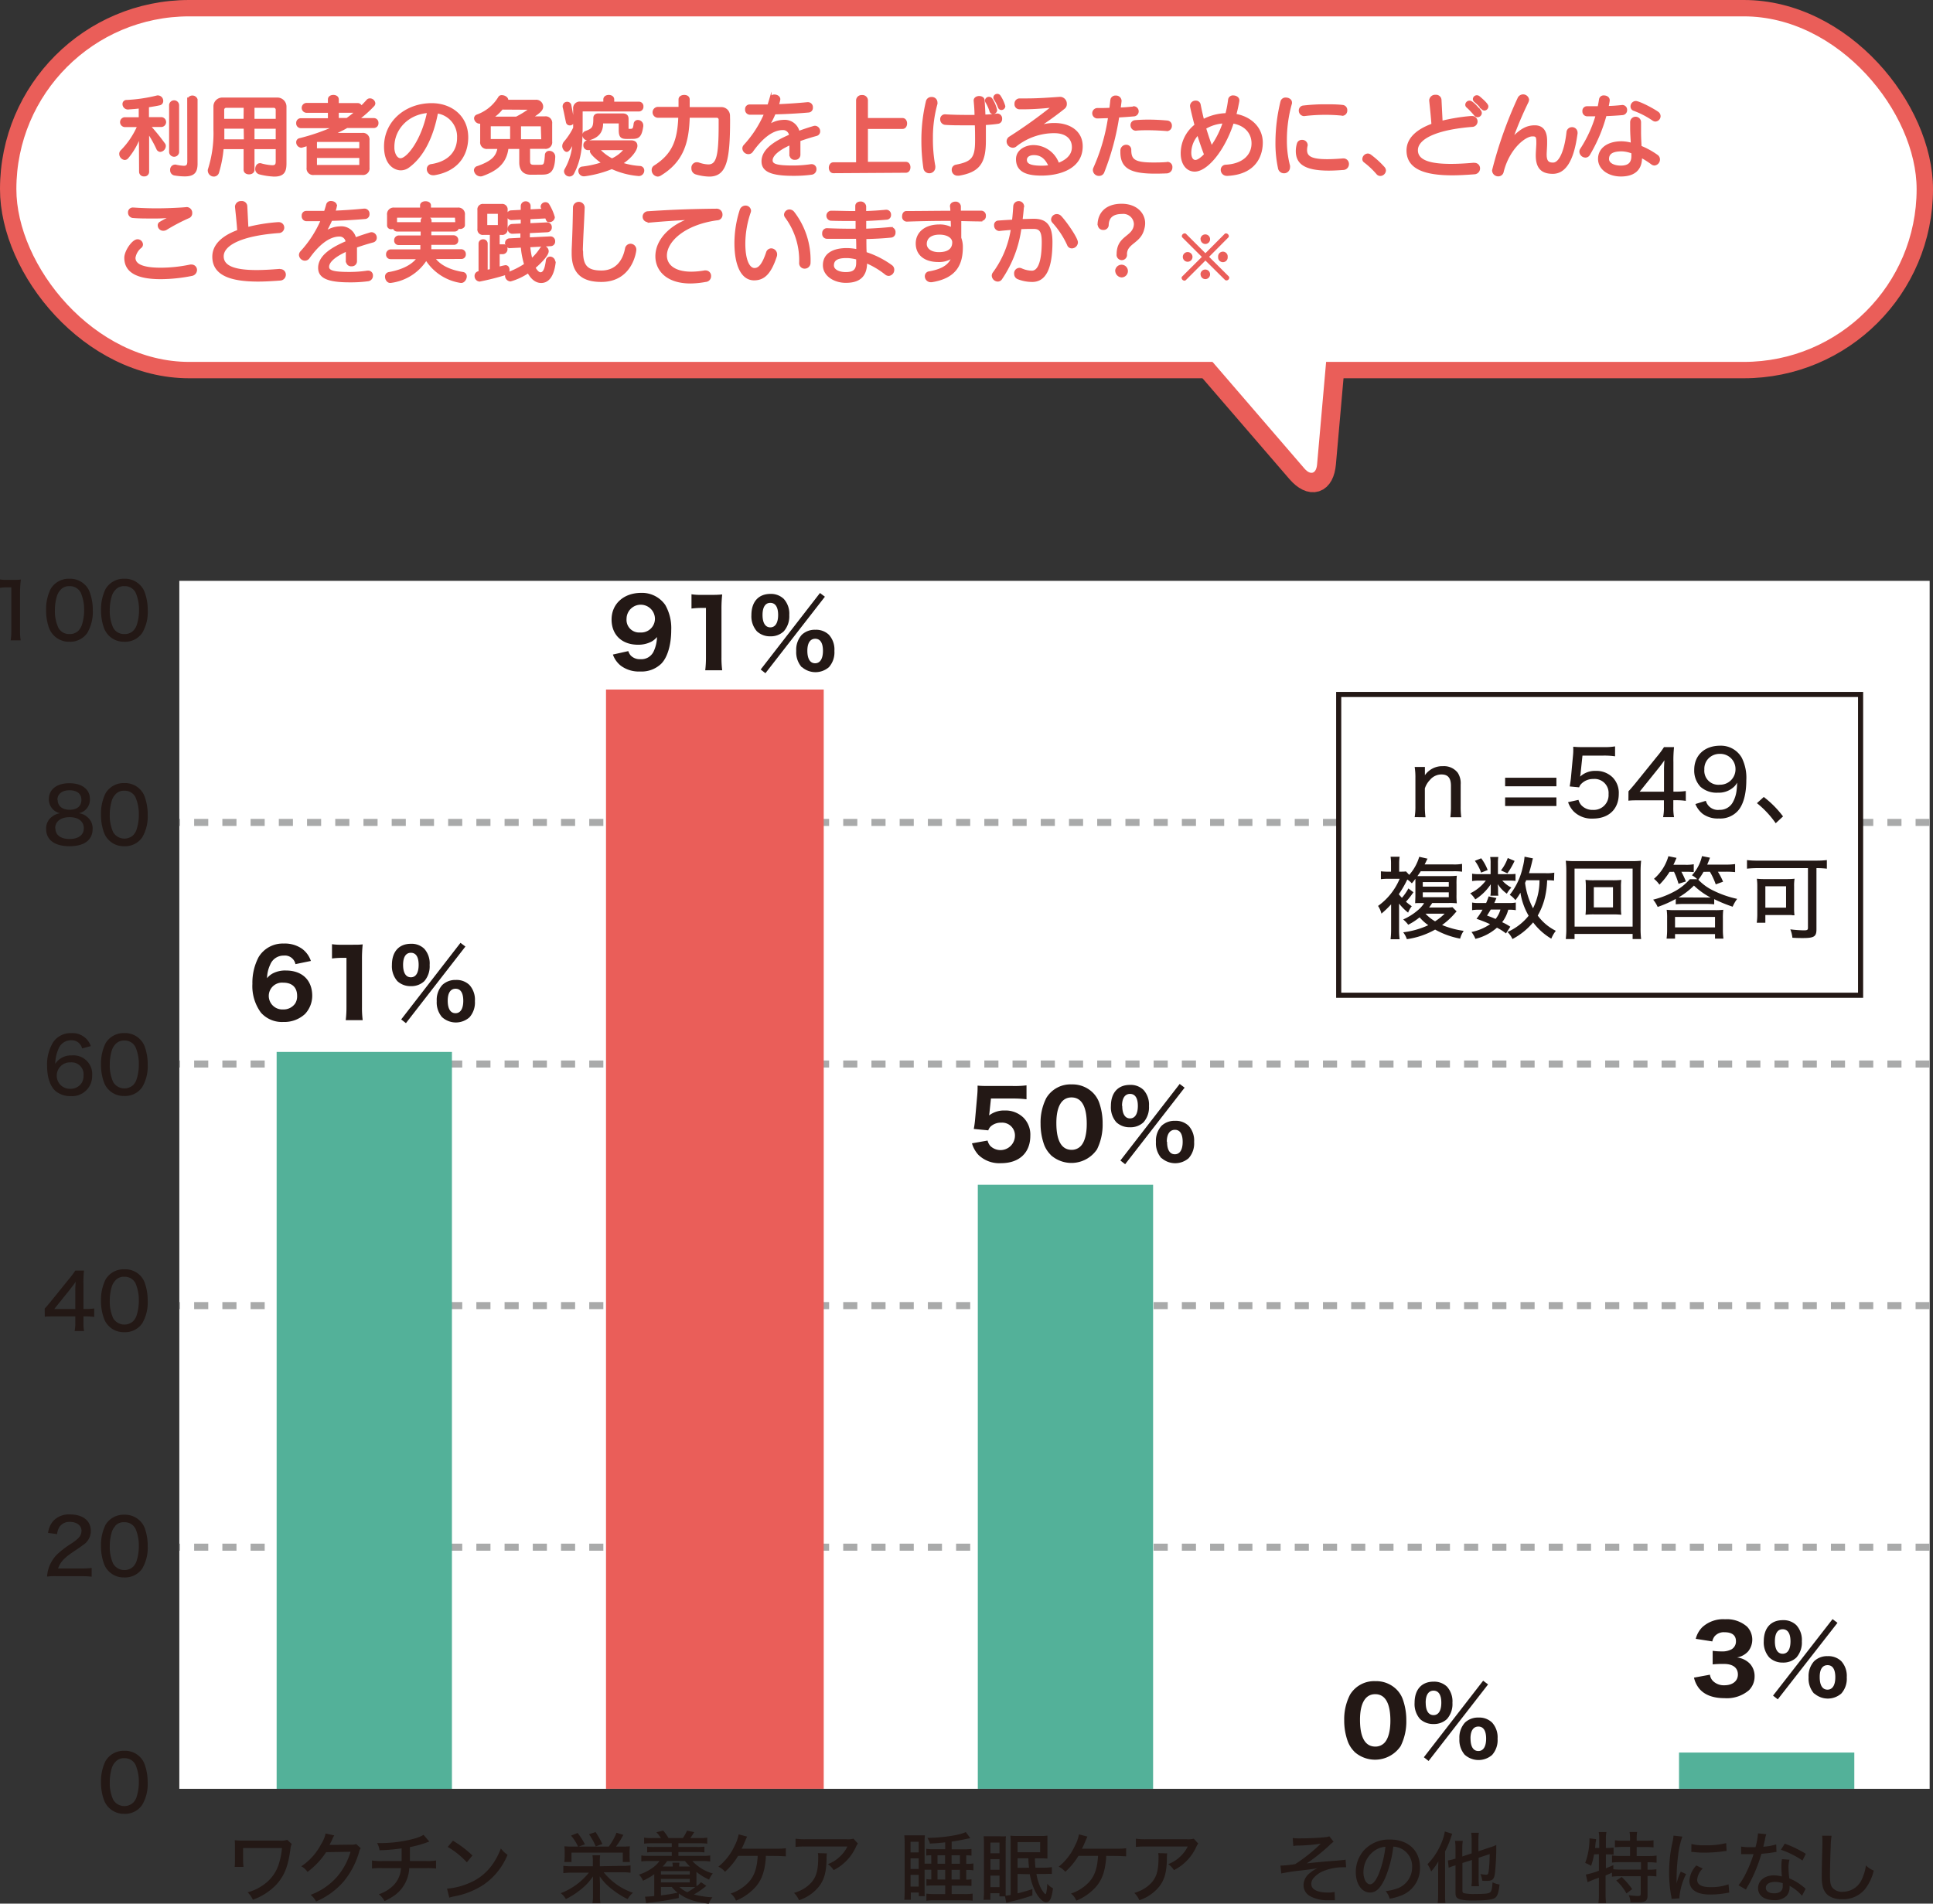 <svg xmlns="http://www.w3.org/2000/svg" viewBox="0 0 427.42 421.02"><rect x="0" y="0" width="427.42" height="421.02" fill="#333333" stroke="none"/><defs><style>.cls-1,.cls-6,.cls-8{fill:#fff;}.cls-2,.cls-7{fill:none;}.cls-2{stroke:#a9aaaa;stroke-width:1.56px;stroke-dasharray:3.12 3.12;}.cls-2,.cls-6,.cls-7,.cls-8,.cls-9{stroke-miterlimit:10;}.cls-3{fill:#231815;}.cls-4{fill:#53b199;}.cls-5,.cls-9{fill:#ea5e59;}.cls-6{stroke:#231815;stroke-width:1.13px;}.cls-7,.cls-8,.cls-9{stroke:#ea5e59;}.cls-7{stroke-width:4.97px;}.cls-8{stroke-width:3.62px;}.cls-9{stroke-width:0.41px;}</style></defs><title>アセット 57</title><g id="レイヤー_2" data-name="レイヤー 2"><g id="レイヤー_1-2" data-name="レイヤー 1"><rect class="cls-1" x="39.65" y="128.46" width="387.03" height="267.16"/><line class="cls-2" x1="426.69" y1="342.18" x2="39.65" y2="342.18"/><line class="cls-2" x1="426.69" y1="288.75" x2="39.65" y2="288.75"/><line class="cls-2" x1="426.69" y1="235.32" x2="39.65" y2="235.32"/><line class="cls-2" x1="426.69" y1="181.89" x2="39.65" y2="181.89"/><path class="cls-3" d="M0,128.15a7.82,7.82,0,0,0,1.59.1H3a11.16,11.16,0,0,0,1.61-.08A25.11,25.11,0,0,0,4.43,131v8.5a12.28,12.28,0,0,0,.14,2.12H2.36a13.28,13.28,0,0,0,.14-2.12V129.9H1.64A12.89,12.89,0,0,0,0,130Z"/><path class="cls-3" d="M11.93,140.57a4.85,4.85,0,0,1-1.08-1.66,11.57,11.57,0,0,1-.66-3.95,10.23,10.23,0,0,1,1-4.69A4.63,4.63,0,0,1,15.35,128a4.63,4.63,0,0,1,3.42,1.32A4.29,4.29,0,0,1,19.85,131a11.41,11.41,0,0,1,.67,4,9.17,9.17,0,0,1-1.23,5,4.62,4.62,0,0,1-4,1.93A4.64,4.64,0,0,1,11.93,140.57Zm1.4-10.06a3.57,3.57,0,0,0-.73,1.29,10.42,10.42,0,0,0-.46,3.19,8.68,8.68,0,0,0,.77,3.85,2.66,2.66,0,0,0,2.44,1.39,2.65,2.65,0,0,0,2-.76,3.38,3.38,0,0,0,.79-1.38,10.74,10.74,0,0,0,.46-3.17,9.44,9.44,0,0,0-.7-3.74,2.65,2.65,0,0,0-2.54-1.54A2.45,2.45,0,0,0,13.33,130.51Z"/><path class="cls-3" d="M24.06,140.57A4.85,4.85,0,0,1,23,138.91a11.57,11.57,0,0,1-.66-3.95,10.23,10.23,0,0,1,1-4.69A4.64,4.64,0,0,1,27.49,128a4.62,4.62,0,0,1,3.41,1.32A4.29,4.29,0,0,1,32,131a11.41,11.41,0,0,1,.67,4,9.08,9.08,0,0,1-1.23,5,4.61,4.61,0,0,1-4,1.93A4.66,4.66,0,0,1,24.06,140.57Zm1.41-10.06a3.45,3.45,0,0,0-.74,1.29,10.42,10.42,0,0,0-.46,3.19,8.68,8.68,0,0,0,.77,3.85,2.69,2.69,0,0,0,2.45,1.39,2.64,2.64,0,0,0,2-.76,3.38,3.38,0,0,0,.79-1.38,10.43,10.43,0,0,0,.46-3.17,9.44,9.44,0,0,0-.7-3.74,2.63,2.63,0,0,0-2.53-1.54A2.43,2.43,0,0,0,25.47,130.51Z"/><path class="cls-3" d="M19.25,180.65a3.19,3.19,0,0,1,1.23,2.66c0,2.47-1.83,3.84-5.11,3.84s-5.17-1.39-5.17-3.82a3.2,3.2,0,0,1,1.46-2.82,3.6,3.6,0,0,1,1.62-.65,3.14,3.14,0,0,1-2.48-3.08c0-2.19,1.75-3.56,4.53-3.56s4.55,1.34,4.55,3.47a3.08,3.08,0,0,1-2.44,3.17A3.3,3.3,0,0,1,19.25,180.65Zm-7,2.53c0,1.5,1.15,2.37,3.12,2.37s3.16-.87,3.16-2.37-1.18-2.45-3.13-2.45S12.2,181.66,12.2,183.18Zm.5-6.3c0,1.37,1,2.21,2.65,2.21S18,178.27,18,176.9s-1-2.12-2.64-2.12S12.7,175.6,12.7,176.88Z"/><path class="cls-3" d="M24.07,185.81A4.49,4.49,0,0,1,23,184.15a11.34,11.34,0,0,1-.67-4,10.23,10.23,0,0,1,1-4.69,4.64,4.64,0,0,1,4.16-2.27,4.64,4.64,0,0,1,3.42,1.32A4.49,4.49,0,0,1,32,176.22a11.55,11.55,0,0,1,.66,4,9.08,9.08,0,0,1-1.23,5,4.61,4.61,0,0,1-4,1.93A4.62,4.62,0,0,1,24.07,185.81Zm1.4-10.06a3.45,3.45,0,0,0-.74,1.29,10.78,10.78,0,0,0-.46,3.19,8.82,8.82,0,0,0,.77,3.85,2.89,2.89,0,0,0,4.41.64,3.37,3.37,0,0,0,.79-1.39,10.41,10.41,0,0,0,.46-3.16,9.45,9.45,0,0,0-.7-3.75,2.63,2.63,0,0,0-2.53-1.54A2.43,2.43,0,0,0,25.47,175.75Z"/><path class="cls-3" d="M18.16,231.87a2.36,2.36,0,0,0-2.45-1.8A2.94,2.94,0,0,0,12.92,232a8.29,8.29,0,0,0-.7,3.28,3.43,3.43,0,0,1,.92-1,4.13,4.13,0,0,1,2.71-.86,4.15,4.15,0,0,1,4.53,4.48,4.44,4.44,0,0,1-4.77,4.52,5.1,5.1,0,0,1-3.32-1.11c-1.21-1.07-1.88-3.08-1.88-5.62a9.31,9.31,0,0,1,1.35-5.2,4.63,4.63,0,0,1,4-2,4.27,4.27,0,0,1,4.32,2.87Zm-5.61,6a2.88,2.88,0,0,0,3,2.93,2.89,2.89,0,0,0,2.51-1.29,3.11,3.11,0,0,0,.41-1.64,2.64,2.64,0,0,0-2.85-2.91A2.92,2.92,0,0,0,12.55,237.85Z"/><path class="cls-3" d="M24.07,241.05A4.49,4.49,0,0,1,23,239.39a11.34,11.34,0,0,1-.67-3.95,10.29,10.29,0,0,1,1-4.69,4.64,4.64,0,0,1,4.16-2.27,4.64,4.64,0,0,1,3.42,1.32A4.49,4.49,0,0,1,32,231.46a11.56,11.56,0,0,1,.66,4,9.07,9.07,0,0,1-1.23,5,4.61,4.61,0,0,1-4,1.93A4.62,4.62,0,0,1,24.07,241.05ZM25.47,231a3.45,3.45,0,0,0-.74,1.29,10.8,10.8,0,0,0-.46,3.2,8.81,8.81,0,0,0,.77,3.84,2.89,2.89,0,0,0,4.41.64,3.37,3.37,0,0,0,.79-1.39,10.41,10.41,0,0,0,.46-3.16,9.45,9.45,0,0,0-.7-3.75,2.64,2.64,0,0,0-2.53-1.54A2.46,2.46,0,0,0,25.47,231Z"/><path class="cls-3" d="M9.88,289.41c.41-.44.41-.44,1.27-1.47l4.15-5.13A16.22,16.22,0,0,0,16.65,281h1.92a24.4,24.4,0,0,0-.12,2.89v5.61h.63a12.23,12.23,0,0,0,1.75-.12v1.88a12.33,12.33,0,0,0-1.75-.12h-.63v1.32a10.46,10.46,0,0,0,.13,1.91H16.5a9,9,0,0,0,.15-1.93v-1.3H12c-1,0-1.49,0-2.1.07Zm6.77-3.76a20.89,20.89,0,0,1,.09-2.16c-.35.5-.6.82-1.18,1.58L12,289.5h4.65Z"/><path class="cls-3" d="M24.07,293.29A4.49,4.49,0,0,1,23,291.63a11.3,11.3,0,0,1-.67-3.95,10.22,10.22,0,0,1,1-4.68,4.63,4.63,0,0,1,4.16-2.28A4.68,4.68,0,0,1,30.91,282,4.49,4.49,0,0,1,32,283.7a11.56,11.56,0,0,1,.66,4,9.07,9.07,0,0,1-1.23,5,4.61,4.61,0,0,1-4,1.93A4.58,4.58,0,0,1,24.07,293.29Zm1.4-10.05a3.34,3.34,0,0,0-.74,1.28,10.8,10.8,0,0,0-.46,3.2,8.81,8.81,0,0,0,.77,3.84,2.89,2.89,0,0,0,4.41.64,3.37,3.37,0,0,0,.79-1.39,10.41,10.41,0,0,0,.46-3.16,9.45,9.45,0,0,0-.7-3.75,2.64,2.64,0,0,0-2.53-1.53A2.43,2.43,0,0,0,25.47,283.24Z"/><path class="cls-3" d="M12.49,348.59a13.87,13.87,0,0,0-2.08.09,7.59,7.59,0,0,1,2.77-5.4,22.55,22.55,0,0,1,2.74-2c1.62-1.1,2.1-1.73,2.1-2.78s-1-1.91-2.52-1.91a2.64,2.64,0,0,0-2.32,1.06,3.53,3.53,0,0,0-.55,1.64l-2-.27a5,5,0,0,1,1.14-2.64,4.72,4.72,0,0,1,3.72-1.44c2.83,0,4.59,1.39,4.59,3.62a3.65,3.65,0,0,1-1.72,3.14c-.53.4-.77.57-2.29,1.59-1.92,1.29-2.77,2.26-3.22,3.59h5.1a17.81,17.81,0,0,0,2.32-.11v1.93a23.45,23.45,0,0,0-2.39-.11Z"/><path class="cls-3" d="M24.07,347.53A4.49,4.49,0,0,1,23,345.87a11.3,11.3,0,0,1-.67-3.95,10.22,10.22,0,0,1,1-4.68A4.65,4.65,0,0,1,27.49,335a4.68,4.68,0,0,1,3.42,1.32A4.49,4.49,0,0,1,32,337.94a11.6,11.6,0,0,1,.66,4,9.07,9.07,0,0,1-1.23,5,4.61,4.61,0,0,1-4,1.93A4.58,4.58,0,0,1,24.07,347.53Zm1.4-10a3.34,3.34,0,0,0-.74,1.28,10.8,10.8,0,0,0-.46,3.2,8.89,8.89,0,0,0,.77,3.85,2.89,2.89,0,0,0,4.41.63,3.37,3.37,0,0,0,.79-1.39,10.36,10.36,0,0,0,.46-3.16,9.45,9.45,0,0,0-.7-3.75,2.64,2.64,0,0,0-2.53-1.53A2.43,2.43,0,0,0,25.47,337.48Z"/><path class="cls-3" d="M24.07,399.78A4.57,4.57,0,0,1,23,398.12a11.34,11.34,0,0,1-.67-3.95,10.23,10.23,0,0,1,1-4.69,4.64,4.64,0,0,1,4.16-2.27,4.59,4.59,0,0,1,4.5,3,11.65,11.65,0,0,1,.66,4,9,9,0,0,1-1.23,5,4.59,4.59,0,0,1-4,1.94A4.62,4.62,0,0,1,24.07,399.78Zm1.4-10.06a3.42,3.42,0,0,0-.74,1.28,10.85,10.85,0,0,0-.46,3.2,8.82,8.82,0,0,0,.77,3.85,2.88,2.88,0,0,0,4.41.63,3.27,3.27,0,0,0,.79-1.38,10.43,10.43,0,0,0,.46-3.17,9.4,9.4,0,0,0-.7-3.74,2.63,2.63,0,0,0-2.53-1.54A2.43,2.43,0,0,0,25.47,389.72Z"/><path class="cls-3" d="M65.33,213.23a2.38,2.38,0,0,0-2.58-1.89,3.16,3.16,0,0,0-3,2,7.24,7.24,0,0,0-.7,3,4.09,4.09,0,0,1,1.37-1.11,5.89,5.89,0,0,1,2.79-.59c3.61,0,5.83,2.13,5.83,5.62a5.91,5.91,0,0,1-1.6,4,6.72,6.72,0,0,1-4.8,1.76,6.19,6.19,0,0,1-4.95-2.07,9.9,9.9,0,0,1-1.88-6.38,12.15,12.15,0,0,1,1.37-5.89,6.22,6.22,0,0,1,5.56-3,6.63,6.63,0,0,1,4,1.12,5.47,5.47,0,0,1,2,2.73Zm-2.7,4.1a2.94,2.94,0,0,0-3.2,2.92,3,3,0,0,0,3.18,3,3.1,3.1,0,0,0,2.68-1.35,3,3,0,0,0,.41-1.64C65.7,218.38,64.6,217.33,62.63,217.33Z"/><path class="cls-3" d="M73.41,208.82a13.83,13.83,0,0,0,2.24.12h2.23c1.24,0,1.52,0,2.32-.08a29.15,29.15,0,0,0-.16,3.33v10.56a20.91,20.91,0,0,0,.16,2.87H76.45a23.39,23.39,0,0,0,.16-2.87V211.84h-.9a18.41,18.41,0,0,0-2.3.14Z"/><path class="cls-3" d="M87.87,217a5,5,0,0,1-1.21-3.59c0-2.94,1.56-4.68,4.21-4.68a4,4,0,0,1,2.95,1.11A4.83,4.83,0,0,1,95,213.42,5,5,0,0,1,93.82,217a4.17,4.17,0,0,1-2.95,1.1A4.26,4.26,0,0,1,87.87,217Zm13.95-8.48,1.09.82L89.76,226.28l-1.05-.82Zm-12.69,4.86c0,1.77.61,2.76,1.72,2.76s1.72-1,1.72-2.76-.61-2.66-1.72-2.66S89.13,211.67,89.13,213.39ZM97.78,225a5,5,0,0,1-1.21-3.59,4.92,4.92,0,0,1,1.23-3.57,4.17,4.17,0,0,1,3-1.11,4.06,4.06,0,0,1,3,1.11,4.85,4.85,0,0,1,1.21,3.57,4.91,4.91,0,0,1-1.21,3.59,4.54,4.54,0,0,1-6,0ZM99,221.31c0,1.81.61,2.77,1.72,2.77s1.72-1,1.72-2.74-.59-2.67-1.7-2.67S99,219.59,99,221.31Z"/><path class="cls-3" d="M138.93,144a2.63,2.63,0,0,0,.56,1,2.82,2.82,0,0,0,2.15.79,3,3,0,0,0,2.85-1.63,7.83,7.83,0,0,0,.78-3.27,4.44,4.44,0,0,1-1.19,1,6.31,6.31,0,0,1-3,.7c-3.57,0-5.85-2.18-5.85-5.58s2.62-5.89,6.56-5.89a6.25,6.25,0,0,1,5.32,2.69,10.34,10.34,0,0,1,1.31,5.55c0,3.25-.84,6.08-2.23,7.45a6.26,6.26,0,0,1-4.66,1.7,6.65,6.65,0,0,1-4.27-1.29,5.45,5.45,0,0,1-1.74-2.46Zm5.89-7.12a3.14,3.14,0,0,0-6.28,0,2.79,2.79,0,0,0,3,3A3.05,3.05,0,0,0,144.82,136.91Z"/><path class="cls-3" d="M152.9,131.43a12.5,12.5,0,0,0,2.23.13h2.24a20.37,20.37,0,0,0,2.32-.09,29.27,29.27,0,0,0-.16,3.33v10.56a21.16,21.16,0,0,0,.16,2.88h-3.75a23.57,23.57,0,0,0,.16-2.88V134.45h-.9a18.41,18.41,0,0,0-2.3.14Z"/><path class="cls-3" d="M167.36,139.62a5,5,0,0,1-1.21-3.59c0-2.93,1.56-4.68,4.21-4.68a4.06,4.06,0,0,1,2.95,1.11,4.85,4.85,0,0,1,1.21,3.57,5,5,0,0,1-1.21,3.59,4.13,4.13,0,0,1-2.95,1.11A4.22,4.22,0,0,1,167.36,139.62Zm13.95-8.47,1.09.82-13.15,16.92-1.05-.82ZM168.61,136c0,1.76.62,2.75,1.72,2.75s1.73-1,1.73-2.75-.62-2.67-1.73-2.67S168.61,134.29,168.61,136Zm8.66,11.55a5,5,0,0,1-1.21-3.59,4.92,4.92,0,0,1,1.23-3.57,4.16,4.16,0,0,1,3-1.11,4.09,4.09,0,0,1,3,1.11,4.85,4.85,0,0,1,1.21,3.57,4.9,4.9,0,0,1-1.21,3.59,4.54,4.54,0,0,1-5.95,0Zm1.25-3.63c0,1.8.62,2.77,1.72,2.77s1.73-1,1.73-2.75-.6-2.67-1.71-2.67S178.52,142.21,178.52,143.93Z"/><path class="cls-3" d="M218.81,245.85c0,.16-.08.61-.1.84a5.39,5.39,0,0,1,3.45-1.09,5.69,5.69,0,0,1,4.16,1.6,5.32,5.32,0,0,1,1.5,4c0,3.76-2.46,6.05-6.46,6.05a6.62,6.62,0,0,1-5-1.82,6.34,6.34,0,0,1-1.44-2.57l3.45-.61a2.93,2.93,0,0,0,.57,1.15,3.2,3.2,0,0,0,5.48-2.11,2.83,2.83,0,0,0-3-3,3.4,3.4,0,0,0-2.32.8,2.26,2.26,0,0,0-.58.9l-3.2-.31a20,20,0,0,0,.29-2.11l.47-5.29a20,20,0,0,0,.08-2.18c.74.06,1.19.08,2.32.08h5.38a21.33,21.33,0,0,0,3.12-.14v3.08a23.79,23.79,0,0,0-3.08-.17h-4.78Z"/><path class="cls-3" d="M232.31,255.39a6.27,6.27,0,0,1-1.42-2.18,13.56,13.56,0,0,1-.8-4.7,11.88,11.88,0,0,1,1.27-5.68,6.22,6.22,0,0,1,5.6-3,6.41,6.41,0,0,1,4.64,1.78,6,6,0,0,1,1.42,2.17,13.67,13.67,0,0,1,.79,4.72,12.3,12.3,0,0,1-1.24,5.69,6.83,6.83,0,0,1-10.26,1.23Zm1.27-7c0,3.9,1.15,5.91,3.38,5.91a2.74,2.74,0,0,0,2-.82c.87-.88,1.34-2.65,1.34-4.9,0-3.88-1.15-5.87-3.37-5.87S233.58,244.78,233.58,248.37Z"/><path class="cls-3" d="M246.85,248.21a5,5,0,0,1-1.21-3.59c0-2.94,1.56-4.68,4.21-4.68a4.06,4.06,0,0,1,3,1.11,4.85,4.85,0,0,1,1.21,3.57,5,5,0,0,1-1.21,3.59,4.18,4.18,0,0,1-3,1.1A4.26,4.26,0,0,1,246.85,248.21Zm14-8.48,1.09.82-13.15,16.93-1.05-.82Zm-12.7,4.86c0,1.77.62,2.76,1.72,2.76s1.73-1,1.73-2.76-.62-2.66-1.73-2.66S248.1,242.87,248.1,244.59Zm8.66,11.56a5,5,0,0,1-1.21-3.59,4.92,4.92,0,0,1,1.23-3.57,4.16,4.16,0,0,1,3-1.11,4.09,4.09,0,0,1,3,1.11,4.85,4.85,0,0,1,1.21,3.57,4.9,4.9,0,0,1-1.21,3.59,4.54,4.54,0,0,1-5.95,0Zm1.25-3.64c0,1.81.62,2.77,1.72,2.77s1.73-1,1.73-2.74-.6-2.67-1.71-2.67S258,250.79,258,252.51Z"/><path class="cls-3" d="M299.45,387.37a6.24,6.24,0,0,1-1.41-2.18,13.33,13.33,0,0,1-.81-4.7,11.87,11.87,0,0,1,1.28-5.68,6.22,6.22,0,0,1,5.6-3,6.38,6.38,0,0,1,4.63,1.78,5.88,5.88,0,0,1,1.42,2.17,13.68,13.68,0,0,1,.8,4.72,12.17,12.17,0,0,1-1.25,5.69,6.83,6.83,0,0,1-10.26,1.23Zm1.27-7c0,3.9,1.15,5.91,3.39,5.91a2.74,2.74,0,0,0,2-.82c.86-.88,1.33-2.65,1.33-4.9,0-3.88-1.15-5.87-3.36-5.87S300.72,376.76,300.72,380.35Z"/><path class="cls-3" d="M314,380.19a5,5,0,0,1-1.21-3.59c0-2.94,1.56-4.68,4.21-4.68a4.1,4.1,0,0,1,2.95,1.1,4.87,4.87,0,0,1,1.21,3.58,5,5,0,0,1-1.21,3.59,4.17,4.17,0,0,1-2.95,1.1A4.26,4.26,0,0,1,314,380.19Zm13.95-8.48,1.09.82-13.15,16.93-1.05-.82Zm-12.7,4.86c0,1.77.62,2.75,1.73,2.75s1.72-1,1.72-2.75-.62-2.66-1.72-2.66S315.24,374.85,315.24,376.57Zm8.66,11.56a5,5,0,0,1-1.21-3.59,4.92,4.92,0,0,1,1.23-3.57,4.16,4.16,0,0,1,3-1.11,4.07,4.07,0,0,1,3,1.11,4.85,4.85,0,0,1,1.21,3.57,4.91,4.91,0,0,1-1.21,3.59,4.57,4.57,0,0,1-6,0Zm1.25-3.64c0,1.81.62,2.77,1.73,2.77s1.72-1,1.72-2.74-.6-2.67-1.71-2.67S325.15,382.77,325.15,384.49Z"/><path class="cls-3" d="M378.1,370.38a2.36,2.36,0,0,0,.76,1.48,3.43,3.43,0,0,0,2.42.86c1.81,0,3-.93,3-2.38s-1.05-2.34-3.1-2.34a22.59,22.59,0,0,0-2.48.1v-3a13.89,13.89,0,0,0,1.95.13,4.25,4.25,0,0,0,2.25-.48,2,2,0,0,0,.95-1.76c0-1.33-.86-2-2.57-2a2.65,2.65,0,0,0-2.15.9,2.71,2.71,0,0,0-.51,1.13l-3.66-.57a5.6,5.6,0,0,1,1.44-2.57,6.83,6.83,0,0,1,5.05-1.76,6.75,6.75,0,0,1,4.86,1.64,4.15,4.15,0,0,1,.24,5.46,4.31,4.31,0,0,1-2.48,1.35,4.69,4.69,0,0,1,2.9,1.42,4.06,4.06,0,0,1,1,2.83,4.27,4.27,0,0,1-1.25,3,7.52,7.52,0,0,1-5.4,1.75c-2.5,0-4.39-.7-5.56-2.08a5.88,5.88,0,0,1-1.19-2.46Z"/><path class="cls-3" d="M391.21,366.56A5,5,0,0,1,390,363c0-2.93,1.56-4.68,4.21-4.68a4.06,4.06,0,0,1,3,1.11,4.85,4.85,0,0,1,1.21,3.57,5,5,0,0,1-1.21,3.59,4.15,4.15,0,0,1-3,1.11A4.2,4.2,0,0,1,391.21,366.56Zm14-8.47,1.09.82L393.1,375.83l-1.05-.82ZM392.46,363c0,1.77.61,2.75,1.72,2.75s1.73-1,1.73-2.75-.62-2.67-1.73-2.67S392.46,361.23,392.46,363Zm8.66,11.55a5,5,0,0,1-1.21-3.59,4.92,4.92,0,0,1,1.23-3.57,4.14,4.14,0,0,1,3-1.11,4.09,4.09,0,0,1,3,1.11,4.85,4.85,0,0,1,1.21,3.57,4.9,4.9,0,0,1-1.21,3.59,4.54,4.54,0,0,1-5.95,0Zm1.25-3.63c0,1.8.61,2.77,1.72,2.77s1.73-1,1.73-2.75-.6-2.67-1.71-2.67S402.37,369.15,402.37,370.87Z"/><path class="cls-3" d="M51.89,412.89a14.38,14.38,0,0,0,.06-1.72v-2.52c0-.73,0-1.18-.05-1.66.52.05,1.15.09,1.87.09h8a4.9,4.9,0,0,0,1.74-.17l1,.91a3.08,3.08,0,0,0-.29,1.09c-.5,3.88-1.37,6-3.17,7.95a13.49,13.49,0,0,1-5.13,3.29,5.86,5.86,0,0,0-1.16-1.64,10.83,10.83,0,0,0,3.51-1.66,8.79,8.79,0,0,0,3.47-4.91,15.85,15.85,0,0,0,.61-3.22h-8.6v2.45a14.55,14.55,0,0,0,.09,1.72Z"/><path class="cls-3" d="M73.92,405.93a2.81,2.81,0,0,0-.36.65,15.38,15.38,0,0,1-.7,1.44,7,7,0,0,1,.74,0l4.07-.05a2.75,2.75,0,0,0,1.09-.14l1,.92a2.38,2.38,0,0,0-.39.95,17.94,17.94,0,0,1-3.48,6.53,16.88,16.88,0,0,1-6,4.31,4.49,4.49,0,0,0-1.2-1.47,14.44,14.44,0,0,0,5.92-4.09,15,15,0,0,0,2.9-5.44l-5.4.09A17.4,17.4,0,0,1,68,414a3.81,3.81,0,0,0-1.38-1.24A13.2,13.2,0,0,0,71,407.87a7.06,7.06,0,0,0,1-2.37Z"/><path class="cls-3" d="M94.93,407.3a5.49,5.49,0,0,0-.63.21,23.74,23.74,0,0,1-3.66,1c0,1.8,0,2.82,0,3.08h3.53a11.46,11.46,0,0,0,2.25-.12v1.78a16.76,16.76,0,0,0-2.23-.09H90.49a7.86,7.86,0,0,1-3.9,6.45,12.32,12.32,0,0,1-1.56.84,4.78,4.78,0,0,0-1.27-1.51,8.22,8.22,0,0,0,2.69-1.47,5.9,5.9,0,0,0,2.22-4.31H84.58a14.25,14.25,0,0,0-2.32.09v-1.78a12.71,12.71,0,0,0,2.34.12h4.21c0-.6,0-1.55,0-2.8a41.14,41.14,0,0,1-4.88.42,4.83,4.83,0,0,0-.54-1.59c.51,0,.77,0,1,0a28.49,28.49,0,0,0,7.27-1,8.13,8.13,0,0,0,2-.82Z"/><path class="cls-3" d="M98.85,417.7a15.41,15.41,0,0,0,5-1.28,11.71,11.71,0,0,0,5.1-4.16,15.4,15.4,0,0,0,1.8-3.45,5.77,5.77,0,0,0,1.48,1.4,14.84,14.84,0,0,1-5.33,6.64,17.77,17.77,0,0,1-6.47,2.56,6.35,6.35,0,0,0-1.08.28Zm1.3-10.6a23.13,23.13,0,0,1,4.31,3.26l-1.23,1.52A18.26,18.26,0,0,0,99,408.47Z"/><path class="cls-3" d="M137.48,412.66a10.1,10.1,0,0,0,1.94-.11v1.63a14.75,14.75,0,0,0-1.94-.11h-4a14.09,14.09,0,0,0,6.47,4.54,5.67,5.67,0,0,0-1.18,1.4,18.89,18.89,0,0,1-3.44-2.17,12.26,12.26,0,0,1-2.72-2.86c0,.53.05,1.28.05,1.68v2.61a9.92,9.92,0,0,0,.1,1.65H131a9.06,9.06,0,0,0,.12-1.63v-2.63c0-.7,0-1.12,0-1.66a13,13,0,0,1-2.84,3,16.21,16.21,0,0,1-3.16,2,4.46,4.46,0,0,0-1.13-1.3,14.61,14.61,0,0,0,6.23-4.54h-3.7a16.2,16.2,0,0,0-1.95.11v-1.63a11.65,11.65,0,0,0,1.94.11h4.58v-1.08a7.27,7.27,0,0,0-.09-1.35h1.7a9,9,0,0,0-.07,1.33v1.1Zm-9.66-4.26a9.77,9.77,0,0,0-1.56-2.43l1.46-.58a14.34,14.34,0,0,1,1.61,2.51l-1.36.5h6.63a13,13,0,0,0,1.72-3.07l1.51.48a18.71,18.71,0,0,1-1.63,2.59h1.22a18.07,18.07,0,0,0,1.86-.07,11.26,11.26,0,0,0-.07,1.45v.72a10.52,10.52,0,0,0,.07,1.3h-1.57v-2.07H126.37v2.07h-1.59a11,11,0,0,0,.08-1.28v-.77a9.64,9.64,0,0,0-.07-1.42c.57.05,1,.07,1.85.07Zm3.87-3.22a19.25,19.25,0,0,1,1.5,2.65l-1.47.53a13.15,13.15,0,0,0-1.47-2.68Z"/><path class="cls-3" d="M150.08,419.77c-2.33.48-4,.75-6.33,1-.36.06-.56.09-.87.16l-.26-1.46h.15c.31,0,1.14-.06,1.9-.13V414.5a13.69,13.69,0,0,1-2.49,1.44,4.36,4.36,0,0,0-.89-1.34,11,11,0,0,0,3-1.5,6.69,6.69,0,0,0,1.54-1.51h-2.29a11.44,11.44,0,0,0-1.73.09v-1.32a10.72,10.72,0,0,0,1.73.09h5v-.84h-3.87a12.65,12.65,0,0,0-1.57.07v-1.27a10.46,10.46,0,0,0,1.57.07h3.87v-.82h-4.4a12.35,12.35,0,0,0-1.71.09v-1.34a8.86,8.86,0,0,0,1.71.1h2a8.46,8.46,0,0,0-1-1.28l1.5-.37a10.46,10.46,0,0,1,1.18,1.65h3.17a8.88,8.88,0,0,0,.92-1.65l1.59.34-.36.58a8.24,8.24,0,0,1-.51.73h2.05a8.8,8.8,0,0,0,1.71-.1v1.34a12,12,0,0,0-1.71-.09h-4.67v.82h4.18a10.54,10.54,0,0,0,1.57-.07v1.27a12.65,12.65,0,0,0-1.57-.07h-4.18v.84h5.32a10.44,10.44,0,0,0,1.71-.09v1.34a9.1,9.1,0,0,0-1.71-.11h-2.24a9.83,9.83,0,0,0,4.53,2.76,4.65,4.65,0,0,0-.83,1.35A12.75,12.75,0,0,1,154,414v1.93c0,.53,0,.84,0,1.25a6.18,6.18,0,0,0,1-.91l1.19.81a20,20,0,0,1-2.75,1.91,19,19,0,0,0,4.09.62,5.55,5.55,0,0,0-.82,1.42c-3.05-.38-4.91-1-6.61-2.26Zm-3.94-5.2h6.38v-.75h-6.38Zm0,1.75h6.38v-.78h-6.38Zm0,2.88c1.64-.22,2.33-.32,3.68-.61a7.69,7.69,0,0,1-1.28-1.27h-2.4Zm2.6-6.39a3,3,0,0,0-.08-.86h1.59a3.72,3.72,0,0,0-.07.86h2.38a15.62,15.62,0,0,1-1.1-1.22h-3.93a10.21,10.21,0,0,1-1,1.22Zm1.47,4.51a6.3,6.3,0,0,0,1.78,1.17,14,14,0,0,0,1.75-1.15l-1,0Z"/><path class="cls-3" d="M169.34,410.45a3.76,3.76,0,0,0,0,.44c-.23,2.89-.84,4.71-2.16,6.3a11.7,11.7,0,0,1-4.43,3.16,3.93,3.93,0,0,0-1.18-1.57,9.52,9.52,0,0,0,3.52-2.07c1.56-1.4,2.31-3.32,2.45-6.26h-4.33a15.19,15.19,0,0,1-2.9,3.52,4.27,4.27,0,0,0-1.46-1.13,13,13,0,0,0,3.63-4.7,9.06,9.06,0,0,0,.85-2.45l1.87.5c-.12.24-.12.24-.69,1.56a10.26,10.26,0,0,1-.53,1.11l.52,0h7.14a14.84,14.84,0,0,0,2.12-.1v1.78c-.61,0-1.29-.07-2.15-.07Z"/><path class="cls-3" d="M182.84,409.9a7.22,7.22,0,0,0-.07,1.3c-.07,2.91-.54,4.57-1.71,6.06a9.57,9.57,0,0,1-4.38,3,5.16,5.16,0,0,0-1.12-1.62,8.23,8.23,0,0,0,3-1.51c1.76-1.42,2.36-3,2.36-6.29a3.83,3.83,0,0,0-.07-1Zm6.86-2.17a3.34,3.34,0,0,0-.44.74,10.65,10.65,0,0,1-4.93,5.13,4.53,4.53,0,0,0-1.27-1.32,7.74,7.74,0,0,0,2.59-1.61,7.38,7.38,0,0,0,1.72-2.29h-9.25a18.28,18.28,0,0,0-2.21.09v-1.82a14.19,14.19,0,0,0,2.23.12h9a4.56,4.56,0,0,0,1.57-.13Z"/><path class="cls-3" d="M205.91,410.31a7,7,0,0,0-1.09.07v-1.49a9.52,9.52,0,0,0,1.62.09H209v-1.52l-.77.08c-1,.1-1.23.12-2.6.19a3.72,3.72,0,0,0-.58-1.25c3.47-.05,7.23-.63,8.5-1.3l1,1.35-.94.19c-1.22.26-2.19.44-3.18.58V409h2.77a10.79,10.79,0,0,0,1.61-.09v1.49a7.27,7.27,0,0,0-1.15-.07v1.88h.1a8.66,8.66,0,0,0,1.48-.08v1.52a9.14,9.14,0,0,0-1.58-.09v2.14a6.18,6.18,0,0,0,1.15-.07v1.47a13.94,13.94,0,0,0-1.58-.06h-2.8v1.86h2.84a11.93,11.93,0,0,0,1.79-.1v1.57a13.38,13.38,0,0,0-1.83-.1h-6.56a13,13,0,0,0-1.83.1v-1.57a11.62,11.62,0,0,0,1.69.1H209V417h-2.6a12.48,12.48,0,0,0-1.55.06v-1.47a5.34,5.34,0,0,0,1,.07h.08v-2.14h-1.49v4.38c0,.65,0,1.1.05,1.46h-1.33v-.81h-1.76v1.61h-1.44c.05-.55.07-1.11.07-1.8v-10.8a14.14,14.14,0,0,0-.07-1.65c.29,0,.65,0,1.32,0h1.86c.68,0,1,0,1.35,0,0,.35-.05.72-.05,1.59v4.67h1.49Zm-4.57-.63h1.8v-2.36h-1.8Zm0,3.68h1.8V411h-1.8Zm0,3.88h1.8v-2.6h-1.8Zm7.63-5.05v-1.88H207.3v1.88Zm-1.67,3.49H209v-2.14H207.3Zm4.95-3.49v-1.88h-1.84v1.88Zm-1.84,3.49h1.84v-2.14h-1.84Z"/><path class="cls-3" d="M225,414.45v4.29a32.87,32.87,0,0,0,3.28-.95l0,1.41a46,46,0,0,1-4.52,1.31c-.56.13-1,.25-1.25.34l-.29-1.44h-1.23v-.7h-2v1.45h-1.51a14.82,14.82,0,0,0,.09-1.94V408c0-.7,0-1.18-.07-1.88.31,0,.62,0,1.3,0h2.34a10.16,10.16,0,0,0,1.29,0,17.5,17.5,0,0,0-.06,1.75v9.85c0,.72,0,1.16,0,1.52a7,7,0,0,0,1.11-.15V407.78c0-.74,0-1.23-.07-1.79a15.19,15.19,0,0,0,1.66.06H230a9.62,9.62,0,0,0,1.6-.08c0,.36,0,.87,0,1.59v2.05c0,.69,0,1.16,0,1.44A14.7,14.7,0,0,0,230,411h-1.16a17.7,17.7,0,0,0,.12,2.07l2,0a13.45,13.45,0,0,0,1.62-.13l0,1.51a11.39,11.39,0,0,0-1.33,0H231l-1.83,0a12,12,0,0,0,.85,2.86c.36.79,1,1.61,1.15,1.61s.29-.6.41-2.3a3.89,3.89,0,0,0,1.26,1c-.31,2.31-.7,3.08-1.57,3.08-.68,0-1.64-1-2.38-2.43a14.2,14.2,0,0,1-1.18-3.76Zm-6-4.57h2v-2.37h-2Zm0,3.65h2v-2.36h-2Zm0,3.84h2v-2.56h-2Zm6-7.72h5V407.4h-5Zm2.53,3.42c-.1-1.06-.12-1.23-.14-2.09H225v2.12Z"/><path class="cls-3" d="M244.59,410.45a3.76,3.76,0,0,0,0,.44c-.23,2.89-.84,4.71-2.16,6.3a11.7,11.7,0,0,1-4.43,3.16,4,4,0,0,0-1.18-1.57,9.52,9.52,0,0,0,3.52-2.07c1.56-1.4,2.31-3.32,2.45-6.26h-4.33a15.21,15.21,0,0,1-2.91,3.52,4.14,4.14,0,0,0-1.45-1.13,12.82,12.82,0,0,0,3.62-4.7,8.8,8.8,0,0,0,.86-2.45l1.86.5c-.11.24-.11.24-.68,1.56a10.26,10.26,0,0,1-.53,1.11l.52,0h7.14a14.93,14.93,0,0,0,2.12-.1v1.78c-.61,0-1.3-.07-2.15-.07Z"/><path class="cls-3" d="M258.09,409.9a7.22,7.22,0,0,0-.07,1.3c-.07,2.91-.54,4.57-1.71,6.06a9.57,9.57,0,0,1-4.38,3,5.16,5.16,0,0,0-1.12-1.62,8.31,8.31,0,0,0,3-1.51c1.76-1.42,2.36-3,2.36-6.29a3.83,3.83,0,0,0-.07-1Zm6.86-2.17a3.34,3.34,0,0,0-.44.74,10.65,10.65,0,0,1-4.93,5.13,4.53,4.53,0,0,0-1.27-1.32,7.74,7.74,0,0,0,2.59-1.61,7.38,7.38,0,0,0,1.72-2.29h-9.25a18.17,18.17,0,0,0-2.21.09v-1.82a14.19,14.19,0,0,0,2.23.12h9a4.56,4.56,0,0,0,1.57-.13Z"/><path class="cls-3" d="M285.84,406.5a11,11,0,0,0,1.62.08c1.69,0,4.07-.1,5.36-.24a3.94,3.94,0,0,0,1.12-.22l.94,1.2a8.31,8.31,0,0,0-.92.79,41.4,41.4,0,0,1-5,4c.82-.1,2-.22,4.11-.41l2.56-.2,1.36-.13a4.11,4.11,0,0,0,.54-.08l.12,1.68a3.21,3.21,0,0,0-.39,0,11.79,11.79,0,0,0-4.81.91,5.59,5.59,0,0,0-2,1.48,2,2,0,0,0-.5,1.29c0,1.23,1.34,1.91,3.71,1.91a5.72,5.72,0,0,0,1.44-.14l.07,1.84-.51,0-1,0a7.92,7.92,0,0,1-4.16-1,2.82,2.82,0,0,1-1.27-2.35,3.45,3.45,0,0,1,1.41-2.67,6.71,6.71,0,0,1,1.67-1.06c-.94.17-1.33.22-3.42.48a40.79,40.79,0,0,0-4.58.68l-.17-1.75h.34a24.49,24.49,0,0,0,2.92-.32,35.55,35.55,0,0,0,5.65-4.52,36.27,36.27,0,0,1-5,.42,7.85,7.85,0,0,0-1.08.08Z"/><path class="cls-3" d="M306.3,415.31c-1,2.25-2,3.25-3.37,3.25-1.81,0-3.14-1.9-3.14-4.5a7.25,7.25,0,0,1,1.84-4.88,7.49,7.49,0,0,1,5.75-2.34c4,0,6.6,2.45,6.6,6.14a6.45,6.45,0,0,1-4.07,6.21,12.83,12.83,0,0,1-2.63.73,4.45,4.45,0,0,0-.88-1.67,11.75,11.75,0,0,0,2.85-.7,5,5,0,0,0,3-4.66,4.36,4.36,0,0,0-2.34-4,4.16,4.16,0,0,0-1.83-.48A25.38,25.38,0,0,1,306.3,415.31ZM304,409.25a5.83,5.83,0,0,0-2.52,4.82c0,1.49.65,2.67,1.47,2.67.62,0,1.25-.75,1.92-2.31a23.24,23.24,0,0,0,1.47-6A4.8,4.8,0,0,0,304,409.25Z"/><path class="cls-3" d="M318,413.61c0-.53,0-.73.05-1.95a13.2,13.2,0,0,1-1.59,2.23,7.11,7.11,0,0,0-.82-1.59,14.55,14.55,0,0,0,3.15-4.88,9.43,9.43,0,0,0,.68-2.36l1.64.5c-.13.36-.17.49-.34,1a19.73,19.73,0,0,1-1.24,2.91v9.41c0,.78,0,1.42.08,2H317.9a17,17,0,0,0,.1-2.09Zm5.37-1.59v6.14c0,.38.11.5.53.58a10.62,10.62,0,0,0,2.33.14c2,0,2.8-.08,3.18-.31s.51-.75.62-2.27a5.29,5.29,0,0,0,1.55.49c-.24,1.89-.48,2.59-1,2.95s-1.78.58-4.81.58a12.81,12.81,0,0,1-2.77-.21c-.87-.22-1.16-.58-1.16-1.43v-6.15a2.17,2.17,0,0,1-.45.14c-.54.19-.77.28-1.06.41l-.17-1.62a8.89,8.89,0,0,0,1.57-.38l.11,0v-2.16a12.27,12.27,0,0,0-.11-1.79h1.72a11.05,11.05,0,0,0-.11,1.72v1.73l2.07-.68V407a11.94,11.94,0,0,0-.1-1.66H327a11,11,0,0,0-.1,1.64v2.45l2.57-.86a9.19,9.19,0,0,0,1.38-.53c0,.47,0,.47,0,.86,0,1.91-.17,4.39-.31,5.49-.17,1.26-.55,1.59-1.8,1.59-.29,0-.63,0-1-.05a4.67,4.67,0,0,0-.4-1.47,6.73,6.73,0,0,0,1.29.15c.42,0,.49-.15.61-1.35.09-.79.14-2,.16-3.21l-2.45.82v4.61a10.53,10.53,0,0,0,.1,1.68h-1.69a11.75,11.75,0,0,0,.1-1.73v-4.07Z"/><path class="cls-3" d="M352.47,410.12a13.51,13.51,0,0,1-.66,2.54,6.47,6.47,0,0,0-1.3-.65,14.79,14.79,0,0,0,.94-4.95,4.63,4.63,0,0,0,0-.49l1.47.18c0,.23,0,.28-.07.6s-.05.52-.15,1.35h.92v-2.1a7,7,0,0,0-.12-1.42h1.71a7.31,7.31,0,0,0-.12,1.42v2.1h.26a10.92,10.92,0,0,0,1.44-.08v1.57a11.78,11.78,0,0,0-1.34-.07h-.36v3.08c.62-.25,1.06-.44,1.65-.7v.91a13.38,13.38,0,0,0,1.58.07h4.53v-1.64h-4.55a12.8,12.8,0,0,0-1.86.1v-1.58a12,12,0,0,0,1.84.11h2.16v-2H358.8a16.51,16.51,0,0,0-1.71.08V407a11.64,11.64,0,0,0,1.71.1h1.63v-.62a7.71,7.71,0,0,0-.11-1.31H362a8.42,8.42,0,0,0-.1,1.31v.62h2a11.7,11.7,0,0,0,1.72-.1v1.57a16.43,16.43,0,0,0-1.72-.08h-2v2h2.55a12.31,12.31,0,0,0,1.85-.11v1.58a12.82,12.82,0,0,0-1.75-.1h-.25v1.64h.29a10,10,0,0,0,1.67-.09V415a11.24,11.24,0,0,0-1.67-.1h-.29v4.36c0,1.15-.5,1.47-2.18,1.47-.37,0-1,0-1.6,0a4.09,4.09,0,0,0-.38-1.59,15.12,15.12,0,0,0,2,.19c.55,0,.65-.09.65-.48v-3.9h-4.69a11.24,11.24,0,0,0-1.67.1v-.89c-.38.19-.74.34-1.41.63V419a15.27,15.27,0,0,0,.11,1.91h-1.7a12.77,12.77,0,0,0,.12-1.91v-3.72a21.78,21.78,0,0,0-2.5,1l-.39-1.7a16,16,0,0,0,2.89-.85v-3.65Zm6.11,5a17,17,0,0,1,2.33,2.69l-1.27.94a11,11,0,0,0-2.26-2.84Z"/><path class="cls-3" d="M372,406.19a18.77,18.77,0,0,0-.94,4.17,41.06,41.06,0,0,0-.33,4.67v1.54h0a11.38,11.38,0,0,1,.92-2.63l1.18.53a14.06,14.06,0,0,0-1.47,5,3.1,3.1,0,0,0,0,.37l-1.76.12c0-.29,0-.39-.09-.75a28.36,28.36,0,0,1-.44-5.05,30.28,30.28,0,0,1,.73-6.67,9.45,9.45,0,0,0,.24-1.52Zm4.5,7.06a3.94,3.94,0,0,0-1.23,2.5c0,1.06,1,1.62,2.94,1.62a11.5,11.5,0,0,0,4-.63l.15,1.83-.65.11a20.27,20.27,0,0,1-3.52.32c-2.05,0-3.39-.46-4.11-1.4a2.77,2.77,0,0,1-.52-1.68,5.39,5.39,0,0,1,1.53-3.35ZM374,407.83a11.37,11.37,0,0,0,2.9.28,18.32,18.32,0,0,0,4.79-.48l.09,1.74c-.12,0-.23,0-1.2.14a29.14,29.14,0,0,1-3.63.22,16.92,16.92,0,0,1-2.49-.14,4.77,4.77,0,0,1-.48,0Z"/><path class="cls-3" d="M390.56,405.66a5.4,5.4,0,0,0-.28,1.11c-.12.55-.2.91-.39,1.66a13.38,13.38,0,0,0,2.86-.51l.06,1.66a2.91,2.91,0,0,0-.58.08c-.63.12-1.64.24-2.75.33a34,34,0,0,1-1.88,5,25.24,25.24,0,0,1-1.22,2.31c-.13.24-.25.45-.32.6l-1.64-.94a14.41,14.41,0,0,0,1.66-2.73,26.83,26.83,0,0,0,1.66-4.16H385V408.4a12.67,12.67,0,0,0,2.17.13h1a16.09,16.09,0,0,0,.56-3.06Zm7.9,13.61a9.86,9.86,0,0,0-2.75-2.19c0,.19,0,.21,0,.36a3,3,0,0,1-.61,1.8,3.68,3.68,0,0,1-2.79,1c-2.19,0-3.57-1-3.57-2.65s1.47-2.84,3.55-2.84A8.41,8.41,0,0,1,394,415c-.07-.88-.1-1.53-.1-2.19a8.48,8.48,0,0,1,.13-1.63l1.66.12a5.36,5.36,0,0,0-.22,1.64,21.14,21.14,0,0,0,.17,2.48,11.42,11.42,0,0,1,2.82,1.65c.38.29.38.3.53.42a1.65,1.65,0,0,0,.26.23Zm-6-3.06c-1.24,0-2,.52-2,1.3s.68,1.22,1.86,1.22,1.88-.53,1.88-1.58c0-.18,0-.63,0-.65A5.27,5.27,0,0,0,392.41,416.21Zm6.1-4.73a19.69,19.69,0,0,0-4.77-2.38l.85-1.35A24.06,24.06,0,0,1,399.3,410Z"/><path class="cls-3" d="M405,406a14.45,14.45,0,0,0-.19,2.2c-.07,1.48-.17,5.26-.17,6.42,0,1.59.1,2.22.46,2.77a2.77,2.77,0,0,0,2.41,1,4.61,4.61,0,0,0,4.28-3,10.11,10.11,0,0,0,.8-2.81,6.06,6.06,0,0,0,1.73,1.13,10.65,10.65,0,0,1-2,4.18,6.31,6.31,0,0,1-5,2.15,5.27,5.27,0,0,1-2.93-.75c-1.11-.79-1.57-2-1.57-4.21,0-1,0-1.92.14-6.92,0-.54,0-.86,0-1.17a5.7,5.7,0,0,0-.07-1Z"/><rect class="cls-4" x="61.17" y="232.65" width="38.76" height="162.97"/><rect class="cls-5" x="134" y="152.5" width="48.14" height="243.11"/><rect class="cls-4" x="216.21" y="262.03" width="38.76" height="133.58"/><rect class="cls-4" x="371.26" y="387.6" width="38.76" height="8.01"/><rect class="cls-6" x="296.01" y="153.59" width="115.4" height="66.52"/><path class="cls-3" d="M312.81,180.72a14.82,14.82,0,0,0,.16-2.44v-6.22a14.82,14.82,0,0,0-.16-2.44h2.26v1c0,.14,0,.42,0,.83a4.67,4.67,0,0,1,4-2,3.82,3.82,0,0,1,3.27,1.47,4.24,4.24,0,0,1,.64,2.58v4.81a17.86,17.86,0,0,0,.13,2.44h-2.41a18.73,18.73,0,0,0,.13-2.44v-4.5c0-1.74-.65-2.53-2.1-2.53a3.3,3.3,0,0,0-2.55,1.22,4.87,4.87,0,0,0-1.12,1.87v3.94a18.76,18.76,0,0,0,.14,2.44Z"/><path class="cls-3" d="M344.15,172v1.9H332.81V172Zm0,4.36v1.9H332.81v-1.9Z"/><path class="cls-3" d="M349.51,170.91c0,.19-.06.49-.12.85a4.85,4.85,0,0,1,3.47-1.27,5.12,5.12,0,0,1,3.71,1.43,4.88,4.88,0,0,1,1.37,3.63c0,3.39-2.2,5.49-5.73,5.49a5.65,5.65,0,0,1-4.23-1.57,5.54,5.54,0,0,1-1.25-2.06l2.3-.51a3,3,0,0,0,.6,1.15,3.34,3.34,0,0,0,2.6,1.07,3.27,3.27,0,0,0,3.45-3.49,3.1,3.1,0,0,0-3.37-3.35,3.64,3.64,0,0,0-2.58,1,1.93,1.93,0,0,0-.55.85l-2.09-.2c.18-1.15.22-1.37.28-2l.44-4.76a12.28,12.28,0,0,0,.07-1.23v-.35a2.69,2.69,0,0,1,0-.44,18.6,18.6,0,0,0,2.11.08h4.56a13.29,13.29,0,0,0,2.57-.16v2.2a16.53,16.53,0,0,0-2.57-.16h-4.64Z"/><path class="cls-3" d="M360.09,175c.47-.51.47-.51,1.47-1.7l4.81-5.95a19.33,19.33,0,0,0,1.57-2.12h2.22a27.43,27.43,0,0,0-.14,3.35v6.5h.74a13.08,13.08,0,0,0,2-.14v2.18a13.26,13.26,0,0,0-2-.14H370v1.53a11.74,11.74,0,0,0,.16,2.22h-2.42a10.34,10.34,0,0,0,.18-2.24V177h-5.41c-1.15,0-1.73,0-2.44.08Zm7.85-4.36a24.61,24.61,0,0,1,.1-2.5c-.4.58-.7,1-1.37,1.83l-4.12,5.13h5.39Z"/><path class="cls-3" d="M377.19,177.11a2.77,2.77,0,0,0,3,2,3.24,3.24,0,0,0,3-1.74,6.94,6.94,0,0,0,.79-2.5c.06-.41.1-.93.14-1.78a3.69,3.69,0,0,1-.95,1.13,4.88,4.88,0,0,1-3.31,1.09A5.33,5.33,0,0,1,376,174a5.21,5.21,0,0,1-1.38-3.73c0-3.21,2.27-5.35,5.74-5.35a5.29,5.29,0,0,1,4.78,2.68,9.9,9.9,0,0,1,1,4.94c0,3.09-.67,5.49-1.9,6.83a5.26,5.26,0,0,1-4.18,1.65,5.63,5.63,0,0,1-3.53-1,5.3,5.3,0,0,1-1.65-2.2Zm3.07-3.56a3.4,3.4,0,0,0,3.49-3.42,3.35,3.35,0,0,0-3.49-3.4,3.41,3.41,0,0,0-2.47,1,3.26,3.26,0,0,0-.93,2.45A3.1,3.1,0,0,0,380.26,173.55Z"/><path class="cls-3" d="M390,176.26a22,22,0,0,1,4.26,4.3l-1.62,1.51a20.89,20.89,0,0,0-4.15-4.44Z"/><path class="cls-3" d="M314.7,199.72c-1.05,0-1.65,0-1.78.05,0-.51.05-1.09.05-1.8v-2.38c0-.57,0-.87,0-1.23a11.19,11.19,0,0,1-.79,1,5.94,5.94,0,0,0-1-.85,22.56,22.56,0,0,1-1.88,3.25,7.4,7.4,0,0,0,.69.8,10.85,10.85,0,0,0,1.43-2.07l1.11.84a17.15,17.15,0,0,1-1.65,2.1,14.8,14.8,0,0,0,1.29,1,4.84,4.84,0,0,0-.81,1.41,12,12,0,0,1-2-2v5.71a15.82,15.82,0,0,0,.12,2.18h-2a18.34,18.34,0,0,0,.12-2.24V200a19.72,19.72,0,0,1-2.14,2.06,5.22,5.22,0,0,0-.75-1.7,14,14,0,0,0,4.78-6h-2.56a11.42,11.42,0,0,0-1.59.08V192.7a12.85,12.85,0,0,0,1.67.08h.57v-1.71a9.75,9.75,0,0,0-.1-1.59h2a10,10,0,0,0-.1,1.57v1.73h.14c.59,0,1.08,0,1.36-.06l.72.77a10.46,10.46,0,0,0,2.22-4l1.84.42a4.62,4.62,0,0,0-.3.58c-.09.19-.17.35-.35.69h6.28a10.11,10.11,0,0,0,2-.12v1.73a12.2,12.2,0,0,0-2-.1h-7.14c-.19.31-.27.41-.73,1.07l1.35,0h5.45a16.7,16.7,0,0,0,1.91-.08,15.33,15.33,0,0,0-.07,1.92v2.24a15.94,15.94,0,0,0,.07,1.94,14.39,14.39,0,0,0-1.83-.07h-3.61c-.33.51-.43.63-.69,1h3.76a11.57,11.57,0,0,0,1.41-.07l.91.93c-.23.24-.23.24-.67.75a15.8,15.8,0,0,1-2.54,2.26,19.29,19.29,0,0,0,4.78,1.29,5.55,5.55,0,0,0-.79,1.72,18.29,18.29,0,0,1-5.53-2,17.77,17.77,0,0,1-6.25,2.12,5.18,5.18,0,0,0-.81-1.52,18.5,18.5,0,0,0,5.55-1.57,10.12,10.12,0,0,1-1.92-1.74,13.94,13.94,0,0,1-2.52,1.64,6.23,6.23,0,0,0-1.11-1.17,13,13,0,0,0,3.19-2,6.94,6.94,0,0,0,1.43-1.58Zm-.1-3.63h5.75v-1H314.6Zm0,2.33h5.75v-1.07H314.6Zm.6,3.65a9.23,9.23,0,0,0,2.12,1.69,12.3,12.3,0,0,0,2.12-1.69Z"/><path class="cls-3" d="M333.8,193.33a9.64,9.64,0,0,0,1.31-.06v1.55a10.27,10.27,0,0,0-1.31-.06h-1.61a6.79,6.79,0,0,0,2,1.54,6.11,6.11,0,0,0-1,1.35,7.61,7.61,0,0,1-2-2.1c0,.4.06.7.06.87v.9a4.9,4.9,0,0,0,.06.77h-1.76a4.66,4.66,0,0,0,.08-.72v-.89c0-.21,0-.55,0-.91a11.38,11.38,0,0,1-3.42,3.35,5.71,5.71,0,0,0-1.12-1.35,9.54,9.54,0,0,0,3.45-2.81h-1.42a8.8,8.8,0,0,0-1.61.1v-1.63a8.77,8.77,0,0,0,1.63.1h2.46v-2.46a6.61,6.61,0,0,0-.1-1.33h1.8a8,8,0,0,0-.08,1.31v2.48ZM333,206.44a11.79,11.79,0,0,0-2-1.27,11.08,11.08,0,0,1-4.76,2.47,6.73,6.73,0,0,0-.87-1.52,10.84,10.84,0,0,0,4.11-1.73c-.92-.41-1.47-.65-3-1.19a15,15,0,0,0,1.33-2H327a7.48,7.48,0,0,0-1.49.1v-1.69a7.24,7.24,0,0,0,1.49.1h1.61a12.58,12.58,0,0,0,.55-1.46l1.73.36c-.24.57-.3.75-.48,1.1h3.31a6.81,6.81,0,0,0,1.45-.1v1.69a7.74,7.74,0,0,0-1.53-.1h-.14a7.74,7.74,0,0,1-1.35,2.76,11.35,11.35,0,0,1,1.81,1Zm-5.48-16.62a10.53,10.53,0,0,1,1.43,2.6l-1.45.57a10.14,10.14,0,0,0-1.38-2.61Zm2.11,11.34c-.26.44-.4.68-.82,1.33.94.34,1.27.48,1.89.75a5.58,5.58,0,0,0,1.07-2.08Zm5.27-10.76a17.1,17.1,0,0,1-1.59,2.75l-1.42-.65a9.54,9.54,0,0,0,1.5-2.74Zm8.72,4.36a9.51,9.51,0,0,0-1.52-.08,18.92,18.92,0,0,1-.62,4.32,15.17,15.17,0,0,1-1.46,3.49,11,11,0,0,0,4,3.37,7.07,7.07,0,0,0-1,1.74A13.84,13.84,0,0,1,339,204a15.2,15.2,0,0,1-4.57,3.68,5.26,5.26,0,0,0-1.1-1.56,12.35,12.35,0,0,0,4.68-3.59,14.59,14.59,0,0,1-1.82-5.1,11.91,11.91,0,0,1-1.11,1.65,5.11,5.11,0,0,0-1.25-1.17,14.9,14.9,0,0,0,2.87-6.11,12.35,12.35,0,0,0,.4-2.33l1.86.37c-.08.26-.08.26-.25,1-.26,1.07-.42,1.61-.62,2.28h3.73a8.9,8.9,0,0,0,1.86-.12Zm-6.16-.08a4.24,4.24,0,0,1-.24.57,16.56,16.56,0,0,0,1.76,5.63,13.74,13.74,0,0,0,1.43-6.2Z"/><path class="cls-3" d="M361,207.68v-1.13H348.16v1.13h-1.94a19.29,19.29,0,0,0,.12-2.49V192.78a21.35,21.35,0,0,0-.12-2.42,19.94,19.94,0,0,0,2.32.09h12a20.3,20.3,0,0,0,2.34-.09,22.91,22.91,0,0,0-.12,2.42V205.2a20,20,0,0,0,.12,2.48Zm-12.83-2.75H361V192.1H348.16Zm8.33-10.25a17,17,0,0,0,2-.08,11.29,11.29,0,0,0-.08,1.57v4.6a11.37,11.37,0,0,0,.08,1.54,18.18,18.18,0,0,0-2-.08h-3.92a16.1,16.1,0,0,0-2,.08,12.58,12.58,0,0,0,.08-1.54v-4.6a12.66,12.66,0,0,0-.08-1.57,16.85,16.85,0,0,0,2,.08Zm-4.08,6h4.24v-4.47h-4.24Z"/><path class="cls-3" d="M376.68,192.82a14.3,14.3,0,0,1-1.15,1.74,11.19,11.19,0,0,0,3.35,2.42,22.59,22.59,0,0,0,5.24,1.82,7.91,7.91,0,0,0-1,1.73,32.51,32.51,0,0,1-4.08-1.67V200a18.77,18.77,0,0,0-1.9-.08h-4.7a17.3,17.3,0,0,0-1.9.08v-1.19a24.83,24.83,0,0,1-4,1.77,7,7,0,0,0-1-1.61,19.69,19.69,0,0,0,4.3-1.6,12.27,12.27,0,0,0,3.81-2.92h1.64a5.32,5.32,0,0,0-1.17-.87,9.37,9.37,0,0,0,2.22-4.24l1.77.35c-.3.76-.38,1-.62,1.53h4.17a13.94,13.94,0,0,0,2-.12v1.78a19.71,19.71,0,0,0-2-.09h-1.81A13.44,13.44,0,0,1,381,195l-1.62.59a15.52,15.52,0,0,0-1.29-2.79Zm-7.51,0a15.49,15.49,0,0,1-2.24,2.83,6.23,6.23,0,0,0-1.21-1.29,10.3,10.3,0,0,0,3.19-5l1.8.37c-.43,1-.45,1.05-.69,1.53h2.6a9.46,9.46,0,0,0,1.9-.12v1.74a15.68,15.68,0,0,0-1.74-.07h-1a16.27,16.27,0,0,1,1,2.14l-1.63.51a16.3,16.3,0,0,0-1-2.65Zm1.21,14.77h-1.87a15.62,15.62,0,0,0,.12-2v-2.49a12.32,12.32,0,0,0-.1-1.89,15.73,15.73,0,0,0,1.87.08h8.78a14.41,14.41,0,0,0,1.86-.08,15,15,0,0,0-.08,1.89v2.49a14.37,14.37,0,0,0,.12,2h-1.86v-1h-8.84Zm0-2.48h8.84v-2.32h-8.84Zm6.72-6.61h1.13a16.56,16.56,0,0,1-3.67-2.64,16.4,16.4,0,0,1-3.41,2.62c.48,0,.75,0,1.27,0Z"/><path class="cls-3" d="M388.59,192a21.17,21.17,0,0,0-2.3.12v-1.9a18.35,18.35,0,0,0,2.28.12h13.1a19.28,19.28,0,0,0,2.28-.12v1.9a19.5,19.5,0,0,0-2.18-.12h-.12v13.52c0,1.61-.51,1.94-3,1.94-.58,0-1.43,0-2.32-.07a6.61,6.61,0,0,0-.46-1.85,26.57,26.57,0,0,0,3,.22c.74,0,.9-.1.9-.58V192Zm8.12,8.88a11.72,11.72,0,0,0,.08,1.55c-.3,0-.4,0-.71-.06h-.5c-.26,0-.43,0-.53,0h-4.7v1.71h-1.9a14.29,14.29,0,0,0,.12-1.69v-6.26a12.76,12.76,0,0,0-.1-1.79,15.71,15.71,0,0,0,1.84.08h4.62a17.15,17.15,0,0,0,1.88-.08,9.37,9.37,0,0,0-.1,1.69Zm-6.36-.14h4.58v-4.73h-4.58Z"/><path class="cls-7" d="M298.11,43.74l-5.19,58.72c-.38,4.36-3,5.22-5.9,1.9L243.21,53.54"/><rect class="cls-8" x="1.81" y="1.81" width="423.8" height="80.04" rx="40.02"/><path class="cls-1" d="M293.68,74.9l-2.45,27.81c-.18,2.07-1.44,2.48-2.8.91L267.68,79.54"/><path class="cls-9" d="M30.92,30.1a15.45,15.45,0,0,1-2.72,4.76.84.84,0,0,1-.63.32,1.17,1.17,0,0,1-1-1.16.89.89,0,0,1,.25-.61,18,18,0,0,0,3.73-5.51h-3a.89.89,0,0,1,0-1.77h3.33V23.78c-.78.1-1.66.17-2.64.23h0a1,1,0,0,1-.95-1,.68.68,0,0,1,.73-.7,34.49,34.49,0,0,0,6.75-1,.82.82,0,0,1,.22,0,1,1,0,0,1,.9,1,.75.75,0,0,1-.61.78c-.53.12-1.39.28-2.55.45v2.57h3a.89.89,0,0,1,0,1.77H33.1a47.74,47.74,0,0,1,3.24,4,.67.67,0,0,1,.12.41,1.14,1.14,0,0,1-1,1.1.76.76,0,0,1-.69-.51,25.79,25.79,0,0,0-2-3.57V38a.82.82,0,0,1-.9.81.83.83,0,0,1-.91-.81Zm6.68-6.81a.9.9,0,0,1,1.8,0v10.4a.91.91,0,0,1-1.8,0Zm4-1.3a1,1,0,0,1,1.88,0V36.18c0,1.88-.64,2.63-2.65,2.63a14.26,14.26,0,0,1-2.21-.2.94.94,0,0,1-.79-1,.9.9,0,0,1,.83-1,.5.5,0,0,1,.17,0,10.25,10.25,0,0,0,1.79.26c.76,0,1-.34,1-1.18Z"/><path class="cls-9" d="M61.17,32.78h-5.1v4.77c0,.55-.49.81-1,.81s-1-.26-1-.81V32.78H49.25a26.17,26.17,0,0,1-1,5.28,1,1,0,0,1-.94.79,1.14,1.14,0,0,1-1.15-1,.89.89,0,0,1,0-.32,26.32,26.32,0,0,0,1.24-8.9V23.54a1.75,1.75,0,0,1,1.77-1.76h12.2a1.81,1.81,0,0,1,1.77,1.76V36.08c0,1.63-.28,2.77-2.49,2.77a15.14,15.14,0,0,1-3.28-.49,1,1,0,0,1-.73-1c0-.53.32-1.06.81-1.06a.5.5,0,0,1,.17,0,11.55,11.55,0,0,0,2.55.45c.89,0,1-.41,1-1.1Zm-7.08-4.53H49.4s0,2,0,2.77h4.73Zm0-4.61H50a.63.63,0,0,0-.63.63v2.22h4.69Zm7.08.63a.62.62,0,0,0-.62-.63H56.07v2.85h5.1Zm0,4h-5.1V31h5.1Z"/><path class="cls-9" d="M69.45,38.49A1.25,1.25,0,0,1,68,37.08v-5c-.06,0-1.24.39-1.38.39a1,1,0,0,1-.92-1,.69.69,0,0,1,.57-.71,45.05,45.05,0,0,0,7.63-2.62h-7.4a.83.83,0,0,1-.8-.91.82.82,0,0,1,.8-.88h6.21V24.74h-5a.89.89,0,0,1,0-1.77h5V22c0-.55.49-.8,1-.8s1,.25,1,.8v1h4.37a.8.8,0,0,1,.79.63c.45-.43.9-.92,1.37-1.43a.7.7,0,0,1,.55-.24,1,1,0,0,1,1,.89.75.75,0,0,1-.19.47,26.19,26.19,0,0,1-3.36,3h3.43a.82.82,0,0,1,.81.88.83.83,0,0,1-.81.91H76.71c-.88.54-2,1-2.87,1.49h6.24A1.25,1.25,0,0,1,81.5,31v6.08a1.25,1.25,0,0,1-1.42,1.41Zm10.2-7a.26.26,0,0,0-.29-.3H70.17a.3.3,0,0,0-.29.3V33h9.77Zm0,3.24H69.88v1.66a.26.26,0,0,0,.29.3h9.19a.26.26,0,0,0,.29-.3Zm-4.94-10v1.57h2c.67-.47,1.33-1,2-1.57Z"/><path class="cls-9" d="M103.33,30.55c-.1,4.47-2.92,7.3-7.32,8a1,1,0,0,1-.24,0,1.14,1.14,0,0,1-1.19-1.13.89.89,0,0,1,.84-.93c4.14-.66,5.77-3.16,5.85-5.8v-.2a5.39,5.39,0,0,0-4.61-5.61c-1.06,5.57-3.2,9.71-6.32,12a2.89,2.89,0,0,1-1.73.59c-1.08,0-3.49-.89-3.49-5.07,0-5.49,4.63-9.38,10.34-9.38,4.26,0,7.87,2.71,7.87,7.36ZM87,32.47c0,.12,0,.26,0,.39.1,1.34.73,2.34,1.57,2.34,1.49,0,4.77-4,6.07-10.42C90.12,25.13,87,28.51,87,32.47Z"/><path class="cls-9" d="M117.39,38.44c-1.57,0-2.37-.87-2.37-2.52V32.73h-2.79c-.39,3.31-2.45,4.88-5.55,6a1.12,1.12,0,0,1-.43.08A1.28,1.28,0,0,1,105,37.65a.76.76,0,0,1,.57-.71c3.43-1.19,4.32-2.39,4.65-4.21H107.8a1.25,1.25,0,0,1-1.42-1.42V27.07a.72.72,0,0,1-.35.08,1.06,1.06,0,0,1-1-1,.68.68,0,0,1,.45-.61,9.33,9.33,0,0,0,4.89-4,.63.63,0,0,1,.61-.29c.54,0,1.21.37,1.21.9,0,0,0,.08,0,.12h6.26a1.33,1.33,0,0,1,1.45,1.31c0,.57-.33,1.14-2.33,2.36h2.9a1.25,1.25,0,0,1,1.42,1.41v3.94a1.25,1.25,0,0,1-1.42,1.42H117v2.86c0,.82.29,1.08,1,1.08h1.26c1.15,0,1.27-.06,1.43-2.41a.73.73,0,0,1,.78-.67,1.08,1.08,0,0,1,1.1,1.08v.06c-.13,3.57-1.33,3.71-2.9,3.71ZM113,27.72h-4.4c-.2,0-.29.1-.29.3v2.65a.25.25,0,0,0,.29.29H113Zm-2-3.69A8.56,8.56,0,0,1,108.84,26h5.33a19.48,19.48,0,0,0,3.1-1.93Zm8.79,4c0-.2-.09-.3-.29-.3H115V31h4.59a.25.25,0,0,0,.29-.29Z"/><path class="cls-9" d="M128.92,24.44a.26.26,0,0,0-.29.3v2.94c0,4.91-.34,7.6-1.87,10.6a.93.93,0,0,1-.84.55,1,1,0,0,1-1-.92.84.84,0,0,1,.12-.42,13.76,13.76,0,0,0,1.78-6.26c-.9,2-1.27,2.16-1.53,2.16s-.76-.49-.76-1.06a1.36,1.36,0,0,1,.33-.88,14.41,14.41,0,0,0,2.08-3.16v-4.2a1.25,1.25,0,0,1,1.41-1.41h5.26V22c0-.55.51-.8,1-.8s1,.25,1,.8v.69h5.67a.8.8,0,0,1,.79.88.81.81,0,0,1-.79.88ZM126,27.53a.63.63,0,0,1-.65-.49c-.25-1.14-.57-2.83-.73-3.34a.83.83,0,0,1,0-.26.76.76,0,0,1,.8-.72.69.69,0,0,1,.71.57c.09.49.43,2.19.6,3.39,0,.06,0,.1,0,.14A.69.69,0,0,1,126,27.53Zm15,11.18a17.59,17.59,0,0,1-5.71-1.53,24.38,24.38,0,0,1-6.06,1.61h-.14a1,1,0,0,1-1-1,.73.73,0,0,1,.68-.75,22.27,22.27,0,0,0,4.48-1c-1.3-.9-2.61-2.12-2.61-2.59A.62.62,0,0,1,131,33h-1a.82.82,0,0,1-.8-.88.81.81,0,0,1,.8-.88h9.52c.86,0,1.22.41,1.22,1,0,.88-1.18,2.59-3.28,3.9a15.94,15.94,0,0,0,4,.77.78.78,0,0,1,.79.82,1,1,0,0,1-1,1Zm-2.22-8.18c-1.27,0-1.76-.14-1.76-1.75V27.31c0-.16,0-.22-.18-.22h-3.49c-.1,0-.2,0-.2.22,0,1.94-1,3-3,3.55a.82.82,0,0,1-.22,0,1,1,0,0,1-.94-1,.74.74,0,0,1,.53-.69c1.65-.61,1.88-1,1.88-3.06,0-.53.32-.82.89-.82h5.37c.71,0,1.12.27,1.12,1v2c0,.35,0,.41.49.41h.14c.63,0,.77-.25.9-1.29a.71.71,0,0,1,.73-.67,1,1,0,0,1,1,1c0,.06,0,.1,0,.16-.33,2.22-.84,2.61-2.16,2.61ZM132.4,33a10.24,10.24,0,0,0,2.92,2.24A7.48,7.48,0,0,0,138.2,33Z"/><path class="cls-9" d="M161.23,26.54c0,9.09-.82,12.31-4.41,12.31a11.12,11.12,0,0,1-2.91-.47,1.14,1.14,0,0,1-.82-1.16,1,1,0,0,1,1-1.14,1.37,1.37,0,0,1,.39.06,7.28,7.28,0,0,0,2.12.43c2,0,2.51-2,2.51-8.89V26.45a.61.61,0,0,0-.58-.61h-6.22c-.16,5.55-1.28,9.79-6.32,12.83a1.14,1.14,0,0,1-.57.18,1.24,1.24,0,0,1-1.12-1.24.93.93,0,0,1,.43-.82c4.16-2.63,5.26-5.79,5.46-10.95h-4.69a1,1,0,0,1,0-2h4.74V22c0-.55.53-.8,1.06-.8s1,.25,1,.8v1.89h7.13a1.7,1.7,0,0,1,1.78,1.68Z"/><path class="cls-9" d="M174.75,34.31l0-2.45c-3,1.36-4.11,2.61-4.11,3.61s1.16,1.34,4.71,1.34a27.19,27.19,0,0,0,4-.3l.15,0a.86.86,0,0,1,.83.93,1,1,0,0,1-.92,1,29.33,29.33,0,0,1-4.09.24c-5,0-6.73-1-6.73-3,0-2.34,2.32-4.14,6.09-5.73a1.53,1.53,0,0,0-1.57-1.39c-2.46,0-4.81,2.1-6.77,4.84a1,1,0,0,1-.87.49,1.14,1.14,0,0,1-1.12-1.08,1,1,0,0,1,.28-.64,24.67,24.67,0,0,0,4.53-7c-1.15,0-2.27,0-3.37,0a.89.89,0,0,1-.83-1,.79.79,0,0,1,.77-.86h.06c1,0,2,0,3,0h1.1c.18-.53.33-1.06.49-1.61a.83.83,0,0,1,.86-.59c.53,0,1.1.31,1.1.86a6.15,6.15,0,0,1-.35,1.28c2.2-.1,4.41-.24,6.57-.45h.1a.9.9,0,0,1,.88,1,.81.81,0,0,1-.76.88c-1.57.14-4.53.35-7.48.41a21.5,21.5,0,0,1-1.41,2.79,5.73,5.73,0,0,1,3.28-1.16,3.17,3.17,0,0,1,3.43,2.45c1-.37,2.1-.74,3.28-1.09a1.07,1.07,0,0,1,.35-.06,1,1,0,0,1,.92,1,.83.83,0,0,1-.61.84c-1.43.39-2.68.79-3.76,1.18v3.25a.92.92,0,0,1-1,.85.89.89,0,0,1-1-.83Z"/><path class="cls-9" d="M184.28,38.1c-.53,0-.81-.51-.81-1s.28-1,.81-1h5.22V22.17a1,1,0,0,1,1.09-.94,1,1,0,0,1,1.12.94v4.14h7.85c.55,0,.81.51.81,1s-.26,1-.81,1h-7.85v7.69h8.6c.55,0,.8.51.8,1s-.25,1-.8,1Z"/><path class="cls-9" d="M206,21.66a1,1,0,0,1,1.08,1,.85.85,0,0,1,0,.31,27.65,27.65,0,0,0-1,7.11v.64a31.85,31.85,0,0,0,.53,6,1.76,1.76,0,0,1,0,.31,1.1,1.1,0,0,1-1.14,1.08,1.09,1.09,0,0,1-1.1-1,41.31,41.31,0,0,1-.43-6,36.66,36.66,0,0,1,1-8.68A1,1,0,0,1,206,21.66Zm14.54,3.65a.89.89,0,0,1,.84,1,.81.81,0,0,1-.68.86c-.77.12-1.77.22-2.91.28,0,1.29,0,2.59,0,3.71,0,4.84-1.33,6.73-5.73,7.49a1.52,1.52,0,0,1-.29,0,1.06,1.06,0,0,1-1.12-1.08.91.91,0,0,1,.73-.94c3.57-.69,4.43-1.61,4.43-5.49,0-1.12,0-2.38-.06-3.63-.82,0-1.69,0-2.57,0-1.43,0-2.88,0-4.18-.1a1,1,0,0,1-.9-1,.84.84,0,0,1,.86-.92h.08c1.63.11,3.49.13,5.28.13h1.37c0-1.19-.1-2.35-.19-3.35v-.06c0-.49.51-.77,1-.77s1,.24,1,.73c.08.94.15,2.12.19,3.37,1,0,2-.13,2.69-.21Zm-.92-.28a.61.61,0,0,1-.63-.47,8.72,8.72,0,0,0-.9-2,.7.7,0,0,1-.1-.31.67.67,0,0,1,.71-.63.67.67,0,0,1,.58.35,7.46,7.46,0,0,1,1,2.4A.67.67,0,0,1,219.63,25Zm1.82-.9a.62.62,0,0,1-.57-.41,9.22,9.22,0,0,0-.92-1.83.55.55,0,0,1-.1-.33.66.66,0,0,1,1.24-.25,8.15,8.15,0,0,1,1,2.19A.68.68,0,0,1,221.45,24.13Z"/><path class="cls-9" d="M232.83,29.25a13.62,13.62,0,0,0-8.25,3,1,1,0,0,1-.64.22,1.22,1.22,0,0,1-1.16-1.2,1.06,1.06,0,0,1,.53-.9,106.75,106.75,0,0,0,9.32-6.67c.06-.06.1-.08.1-.1s0,0-.1,0h-.08c-2.33.24-4.45.37-6.18.37l-.92,0a.9.9,0,0,1-.92-1,.93.93,0,0,1,.94-1h0c.55,0,1.1,0,1.66,0,2.32,0,4.83-.18,7.25-.35h.07a1.32,1.32,0,0,1,1.24,1.37,1.09,1.09,0,0,1-.39.88c-1.81,1.46-3.79,2.87-5.75,4.17a10.06,10.06,0,0,1,3.24-.63h.41c3.08,0,6,1.55,6,4.94,0,4.83-4.94,6.28-8.91,6.28-2.61,0-5.39-.45-5.43-3.37v-.06c0-1.95,2-2.91,3.65-2.91A5.86,5.86,0,0,1,234,36.24c1.1-.41,3.22-1.43,3.22-3.69,0-2-1.51-3.3-4.06-3.3Zm-4.22,4.85c-1,0-1.75.47-1.75,1.25,0,1,.92,1.5,3.49,1.5a11.87,11.87,0,0,0,1.71-.12C231.28,34.94,230.18,34.1,228.61,34.1Z"/><path class="cls-9" d="M250.66,23.7a.92.92,0,0,1,0,1.84c-1.14.1-2.28.18-3.38.24A56.08,56.08,0,0,1,244,38a1,1,0,0,1-1,.7,1.12,1.12,0,0,1-1.14-1.06,1,1,0,0,1,.1-.47,42.61,42.61,0,0,0,3.26-11.24c-.94,0-1.82.06-2.65.06a.95.95,0,0,1,0-1.89c.88,0,1.89,0,2.93-.06.09-.66.15-1.33.23-2a.93.93,0,0,1,1-.7,1,1,0,0,1,1.06.9s0,.1,0,.16c-.06.53-.14,1.06-.19,1.57,1,0,2-.12,3-.2ZM258.13,36a.91.91,0,0,1,.9,1,1.09,1.09,0,0,1-1,1.14q-1.39.06-2.58.06c-5.37,0-7.51-1.1-7.51-4.55v-.34A1.08,1.08,0,0,1,249,32.22a.89.89,0,0,1,.94.92c0,2.2.8,3,5,3,.89,0,1.91,0,3.1-.1ZM258,28.78c-1.32-.1-2.77-.18-4.18-.18-.91,0-1.81,0-2.65.1h-.08a1,1,0,0,1-.91-1,.87.87,0,0,1,.81-.92c.94-.08,1.92-.12,2.9-.12,1.46,0,2.91.08,4.2.2a.89.89,0,0,1,.83.94.94.94,0,0,1-.87,1Z"/><path class="cls-9" d="M271.33,38.69a1.13,1.13,0,0,1-1.2-1.12.93.93,0,0,1,.93-.94c3.82-.2,5.88-2.26,5.88-4.92,0-2.42-1.7-4.18-4.33-4.6-2,6.2-5.81,10.64-8.44,10.64-1.61,0-2.89-1.39-2.89-3.87a7.88,7.88,0,0,1,3.06-6.2c-.35-1.31-1-3.92-1-4.28a1,1,0,0,1,1.08-.94.84.84,0,0,1,.87.73c.21,1.06.45,2.2.76,3.37a11.58,11.58,0,0,1,5.1-1.33,23,23,0,0,0,.61-3.2.86.86,0,0,1,.94-.72c.55,0,1.14.33,1.14.86,0,0,0,.08,0,.14-.19,1.06-.41,2.1-.68,3.06,3.35.59,5.86,2.88,5.86,6.18,0,2-.78,6.77-7.55,7.14Zm-6.45-9a6,6,0,0,0-1.67,4.07c0,1.23.49,1.82,1.12,1.82s1.57-.8,2.11-1.41C265.84,32.61,265.33,31.1,264.88,29.64Zm1.62-1.31c.4,1.31.85,2.69,1.38,4.08a19.78,19.78,0,0,0,2.7-5.37A9,9,0,0,0,266.5,28.33Z"/><path class="cls-9" d="M284.33,21.78c.55,0,1.14.33,1.14.86a.85.85,0,0,1,0,.22,29.45,29.45,0,0,0-1.12,8.22,21.69,21.69,0,0,0,.69,5.57,1.14,1.14,0,0,1,0,.35,1.11,1.11,0,0,1-1.14,1.12,1.13,1.13,0,0,1-1.12-1,26,26,0,0,1-.55-5.69,37.85,37.85,0,0,1,1.12-9A.94.94,0,0,1,284.33,21.78Zm12.74,13.46a1,1,0,0,1,1,1,1.09,1.09,0,0,1-.94,1.14c-1.2.09-2.32.15-3.32.15-5.57,0-7.08-1.63-7.08-4.14a5.73,5.73,0,0,1,.25-1.63.9.9,0,0,1,.9-.62,1,1,0,0,1,1.06.84.68.68,0,0,1,0,.2,4,4,0,0,0-.13,1c0,1.49,1.06,2.23,4.65,2.23,1,0,2.16-.06,3.51-.17Zm-.32-9.87c-1.21-.12-2.45-.18-3.68-.18a39.11,39.11,0,0,0-4.68.28h-.11a1,1,0,0,1-.89-1,.89.89,0,0,1,.83-.93,41.64,41.64,0,0,1,4.88-.27c1.24,0,2.48,0,3.73.14a.92.92,0,0,1,.87,1,.94.94,0,0,1-.87,1Z"/><path class="cls-9" d="M304.54,38.4a18.18,18.18,0,0,0-2.81-2.65.7.7,0,0,1-.29-.59,1.06,1.06,0,0,1,1-1,1,1,0,0,1,.55.19,19.89,19.89,0,0,1,3,2.73,1,1,0,0,1,.26.63,1.07,1.07,0,0,1-1,1A.88.88,0,0,1,304.54,38.4Z"/><path class="cls-9" d="M326.06,36.22a1,1,0,0,1,1,1,1.09,1.09,0,0,1-1,1.12c-1.73.13-3.4.23-4.93.23-5.86,0-9.92-1.25-9.92-5.29,0-2.46,1.9-4.42,5.51-5.74-.12-1.8-.3-3.45-.49-5.25v-.12a1.1,1.1,0,0,1,1.19-1,1,1,0,0,1,1.12,1c.08,1.61.16,3.12.24,4.75a42.18,42.18,0,0,1,6.47-1.06l.2,0a1,1,0,0,1,1.06,1,1,1,0,0,1-1,1c-8.16.65-12.19,2.79-12.19,5.36,0,2.39,2.87,3.23,7.48,3.23,1.51,0,3.22-.09,5.06-.25Zm.65-10.5a.71.71,0,0,1-.57-.29,16.44,16.44,0,0,0-1.69-1.79.6.6,0,0,1-.25-.49.75.75,0,0,1,.74-.69c.2,0,.69.08,2.34,2.06a.85.85,0,0,1,.17.47A.75.75,0,0,1,326.71,25.72Zm1-1.75a12.91,12.91,0,0,0-1.57-1.57.65.65,0,0,1-.26-.49.68.68,0,0,1,.69-.64.75.75,0,0,1,.45.17c1.82,1.53,1.88,1.93,1.88,2.1a.72.72,0,0,1-.68.71A.63.63,0,0,1,327.75,24Z"/><path class="cls-9" d="M347.54,28.33a1,1,0,0,1,1.08,1,.68.68,0,0,1,0,.2c-.45,3.25-1.51,8.71-5.26,8.71-2.3,0-3.57-1-3.57-3.89,0-.56.1-2,.12-2.43,0-.22,0-.41,0-.59,0-1.25-.28-1.37-1.1-1.37-1.59,0-5.2,2.77-6.52,8a1,1,0,0,1-1,.84,1.14,1.14,0,0,1-1.16-1.12,91.11,91.11,0,0,1,5.67-16,1.12,1.12,0,0,1,2.1.35,1.42,1.42,0,0,1-.15.55,81.52,81.52,0,0,0-3.42,8.1c2-2.09,3.34-2.76,5.05-2.76s2.51,1.16,2.51,3.2c0,.21,0,.45,0,.7,0,.55-.1,1.89-.1,2.34,0,1.57.53,2,1.61,2,1.8,0,2.84-3.69,3.18-6.91A1,1,0,0,1,347.54,28.33Z"/><path class="cls-9" d="M358.7,23.42a.86.86,0,0,1,.88.91.88.88,0,0,1-.79.92c-1.31.12-2.55.18-3.76.23a34.53,34.53,0,0,1-3.67,8.7.9.9,0,0,1-.79.47,1.17,1.17,0,0,1-1.14-1.1,1,1,0,0,1,.2-.59,27.94,27.94,0,0,0,3.4-7.44c-.71,0-1.42,0-2.1,0a.87.87,0,0,1-.83-.94.8.8,0,0,1,.79-.88l1.27,0,1.3,0c.13-.57.23-1.16.33-1.77a.81.81,0,0,1,.88-.62c.51,0,1.06.29,1.06.84,0,0,0,.1,0,.14-.07.45-.15.9-.25,1.35,1,0,2.08-.1,3.12-.2Zm4.18,11.41c0,3.08-2.08,4-4.48,4-2.59,0-4.84-1.43-4.84-3.69s2-3.69,5-3.69a8.84,8.84,0,0,1,2.25.35c-.05-1.08-.15-2.19-.15-3.68,0-.36,0-.71,0-1.1a1,1,0,0,1,2,0v.06c0,.72,0,1.39,0,2,0,1.29.06,2.35.12,3.35a17.44,17.44,0,0,1,3.63,2,1,1,0,0,1,.43.83,1.13,1.13,0,0,1-1,1.14.94.94,0,0,1-.57-.2,18.88,18.88,0,0,0-2.37-1.51Zm-4.3-1.56c-2,0-3,.59-3,1.89,0,1.06,1.29,1.67,2.8,1.67s2.55-.55,2.55-2.3c0-.25,0-.51,0-.76A6.76,6.76,0,0,0,358.58,33.27Zm7-6.73a19.05,19.05,0,0,0-4.29-2.23.8.8,0,0,1-.55-.77,1,1,0,0,1,.94-1c.71,0,3.61,1.47,4.85,2.34a1,1,0,0,1,.45.8,1,1,0,0,1-.95,1A.8.8,0,0,1,365.6,26.54Z"/><path class="cls-9" d="M35.59,61.54c-5.51,0-7.9-1.59-7.9-4.53,0-1.45,1.68-3.89,2.72-3.89a1,1,0,0,1,1,.93.78.78,0,0,1-.24.57A3.8,3.8,0,0,0,29.75,57c0,1.37,1.33,2.41,5.84,2.41a32.15,32.15,0,0,0,6.5-.7,1.27,1.27,0,0,1,.27,0,1,1,0,0,1,1,1,1.16,1.16,0,0,1-1,1.12A36.1,36.1,0,0,1,35.59,61.54ZM41.3,46a1.06,1.06,0,0,1,1,1.14.94.94,0,0,1-.51.88,41.59,41.59,0,0,0-5,2.61,1.2,1.2,0,0,1-.65.2,1,1,0,0,1-1.06-1,.67.67,0,0,1,.38-.61,20.57,20.57,0,0,1,2.67-1.36,24.23,24.23,0,0,1-3.56.26h-1c-1.31,0-3,0-4.26-.12a1,1,0,0,1-.8-1,.85.85,0,0,1,.9-.9h.1c1.34.1,3.46.18,5,.18,2.24,0,5.05-.12,6.62-.26Z"/><path class="cls-9" d="M62,59.72a1,1,0,0,1,1,1,1.09,1.09,0,0,1-1,1.12c-1.73.13-3.4.23-4.93.23-5.86,0-9.92-1.25-9.92-5.3,0-2.45,1.9-4.41,5.51-5.73-.12-1.8-.3-3.45-.49-5.25v-.12a1.1,1.1,0,0,1,1.19-1,1,1,0,0,1,1.12,1c.08,1.61.16,3.12.24,4.75a38,38,0,0,1,6.67-1.08h.16a1,1,0,0,1,1.1,1,1,1,0,0,1-1,1c-8.36.61-12.39,2.78-12.39,5.35,0,2.4,2.87,3.24,7.48,3.24,1.51,0,3.22-.1,5.06-.25Z"/><path class="cls-9" d="M76.67,57.85l0-2.45c-3,1.35-4.1,2.61-4.1,3.61s1.16,1.34,4.71,1.34a26.94,26.94,0,0,0,4-.3l.16,0a.85.85,0,0,1,.82.92A1,1,0,0,1,81.36,62a29.09,29.09,0,0,1-4.08.24c-5,0-6.73-1-6.73-3,0-2.34,2.31-4.14,6.08-5.73a1.53,1.53,0,0,0-1.57-1.4c-2.45,0-4.81,2.1-6.77,4.85a1.06,1.06,0,0,1-.86.49,1.14,1.14,0,0,1-1.12-1.08,1.1,1.1,0,0,1,.27-.65,24.68,24.68,0,0,0,4.54-7c-1.16,0-2.28,0-3.38,0a.88.88,0,0,1-.82-1,.79.79,0,0,1,.76-.87h.06c1,0,2,0,3,0h1.1c.18-.53.34-1.06.49-1.61a.83.83,0,0,1,.87-.58c.53,0,1.1.31,1.1.86a6.4,6.4,0,0,1-.36,1.28c2.2-.1,4.42-.24,6.58-.46h.09a.91.91,0,0,1,.89,1,.82.82,0,0,1-.77.89c-1.57.14-4.53.35-7.47.41a23.7,23.7,0,0,1-1.42,2.79,5.73,5.73,0,0,1,3.28-1.16,3.16,3.16,0,0,1,3.43,2.45c1-.37,2.1-.74,3.28-1.1a1.12,1.12,0,0,1,.35-.06,1,1,0,0,1,.93,1,.84.84,0,0,1-.61.85c-1.43.39-2.69.78-3.77,1.18v3.25a.92.92,0,0,1-1,.85.89.89,0,0,1-1-.83Z"/><path class="cls-9" d="M96,57.09c1,1.47,3.08,2.75,6.36,3.27a.75.75,0,0,1,.65.77c0,.57-.46,1.24-1,1.24l-.13,0a11,11,0,0,1-7.64-5,10.89,10.89,0,0,1-7.86,5h-.12c-.53,0-.92-.61-.92-1.16a.79.79,0,0,1,.64-.83c3.36-.6,5.36-1.84,6.4-3.27h-6a.78.78,0,0,1-.81-.83.86.86,0,0,1,.81-.92h6.77c0-.2,0-1.37,0-1.37H88.16a.76.76,0,0,1-.8-.81.84.84,0,0,1,.8-.9h5.06V51H87.85a.75.75,0,0,1-.79-.64,1.07,1.07,0,0,1-.53.13.66.66,0,0,1-.74-.66v-2.3a1.25,1.25,0,0,1,1.41-1.41h5.89v-.69c0-.49.51-.72,1-.72s1,.23,1,.72v.69h6.1a1.25,1.25,0,0,1,1.41,1.41v2.28c0,.35-.43.63-.84.63a.89.89,0,0,1-.45-.12.78.78,0,0,1-.81.68H95.17v1.24h5.16a.84.84,0,0,1,.8.9.76.76,0,0,1-.8.81H95.17s0,1.08,0,1.37H102a.86.86,0,0,1,.8.92.77.77,0,0,1-.8.83Zm4.81-8.85c0-.2-.06-.3-.26-.3H87.89a.27.27,0,0,0-.3.3v1.18c.08,0,.08-.08.26-.08h5.37v-.55c0-.47.49-.69,1-.69s1,.22,1,.69v.55h5.37a.39.39,0,0,1,.3.08Z"/><path class="cls-9" d="M108.52,51.75h-1.61a1,1,0,0,1-1.14-1.14V46.45a1,1,0,0,1,1.14-1.14h4a1,1,0,0,1,1.13,1.14v4.16a1,1,0,0,1-1.13,1.14h-.63v2.49h.94a.89.89,0,0,1,0,1.77h-.94v3.2a12.71,12.71,0,0,1,1.49-.36c.47,0,.69.4.69.83a.92.92,0,0,1-.61.92,56,56,0,0,1-5.81,1.47,1,1,0,0,1-.9-1,.83.83,0,0,1,.7-.88l.18,0v-6.3a.75.75,0,0,1,.8-.76.75.75,0,0,1,.81.76v6l.88-.18Zm1.77-4.43a.21.21,0,0,0-.24-.24h-2.27a.21.21,0,0,0-.24.24v2.43c0,.16.08.23.24.23h2.27c.16,0,.24-.07.24-.23ZM122.67,58c-.39,3.32-1.65,4.38-3,4.38-1,0-2-.59-2.87-2.18a13.56,13.56,0,0,1-3.92,1.84,1.07,1.07,0,0,1-1-1,.71.71,0,0,1,.51-.67,18.12,18.12,0,0,0,3.71-1.88,19.32,19.32,0,0,1-.75-3.94l-2.65.13h0a.84.84,0,0,1-.82-.9.81.81,0,0,1,.78-.86l2.61-.14c0-.43,0-.9,0-1.37l-2,.09h0a.83.83,0,0,1-.8-.9.81.81,0,0,1,.76-.86l2.12-.1V48.36l-2.23.11h-.06a.83.83,0,0,1-.81-.88.81.81,0,0,1,.79-.86l2.31-.12v-1a.86.86,0,0,1,.89-.88.84.84,0,0,1,.88.88v.9l2.92-.14a2,2,0,0,0-.17-.33.63.63,0,0,1-.12-.39.85.85,0,0,1,.88-.73.7.7,0,0,1,.61.32,11,11,0,0,1,1.24,2.82,1,1,0,0,1-1,.87c-.44,0-.48-.1-.75-.83l-3.65.18v1.29l4-.19H121a.83.83,0,0,1,.81.9.82.82,0,0,1-.77.88l-4.08.2c0,.47,0,.92,0,1.35l4.77-.23h0a.84.84,0,0,1,.82.9.81.81,0,0,1-.78.86l-4.73.24a17.11,17.11,0,0,0,.49,2.88,10.89,10.89,0,0,0,2-2.31.86.86,0,0,1,.72-.47,1,1,0,0,1,.87,1c0,.94-2.18,3-2.93,3.59.46.86.93,1.25,1.32,1.25.82,0,1.16-1.09,1.39-2.76a.74.74,0,0,1,.75-.71,1,1,0,0,1,.94,1Z"/><path class="cls-9" d="M128.73,55.69c0,3.24,1.19,4.34,4.27,4.34,2.85,0,4.77-1.82,5.4-5a1.05,1.05,0,0,1,1-.92,1.09,1.09,0,0,1,1.1,1.13c0,.28-.79,6.91-7.54,6.91-4,0-6.35-1.63-6.35-6.1,0-.26,0-.51,0-.79.17-3.69.23-5.88.29-9.49a1.1,1.1,0,0,1,2.18.06v.05c-.12,3.42-.3,5.79-.41,9.38Z"/><path class="cls-9" d="M143.36,48.93a1,1,0,0,1-1.06-1,1,1,0,0,1,.9-1c3.87-.25,8.36-.51,15.29-.57a1.07,1.07,0,0,1,1.06,1.1,1,1,0,0,1-1,1.06c-7.32,1-11.29,4.83-11.29,8,0,2.08,1.75,3.77,5.63,3.77a18.11,18.11,0,0,0,2.93-.28.78.78,0,0,1,.21,0,1,1,0,0,1,1,1.06,1.06,1.06,0,0,1-1,1.08,19.29,19.29,0,0,1-3.35.34c-5.26,0-7.56-2.81-7.56-5.81,0-3.81,3.53-7,7.71-8.28-3.59.17-6.57.39-9.45.65Z"/><path class="cls-9" d="M162.6,53.77a23.89,23.89,0,0,1,1.16-7.28,1.14,1.14,0,0,1,1.1-.82,1,1,0,0,1,1,.9,1,1,0,0,1-.06.35,21.68,21.68,0,0,0-1.2,6.93c0,3.77,1,5.63,2.24,5.63,1,0,1.86-.92,2.75-3.59a1,1,0,0,1,.94-.76,1.13,1.13,0,0,1,1.1,1.15,1.22,1.22,0,0,1-.08.45c-1.26,3.81-2.71,5.07-4.81,5.07C164,61.8,162.6,58.52,162.6,53.77Zm14.31,4.4A16.07,16.07,0,0,0,173.77,48a.87.87,0,0,1-.2-.55,1,1,0,0,1,1-.92,1.16,1.16,0,0,1,.88.45,17.25,17.25,0,0,1,3.57,11.13A1.08,1.08,0,0,1,178,59.21,1,1,0,0,1,176.91,58.17Z"/><path class="cls-9" d="M191.52,58.11c0,3.35-2,4.24-4.5,4.24s-4.86-1.44-4.86-3.69c0-2.51,2.16-3.59,5.08-3.59h.16a13,13,0,0,1,2.14.25c0-.84,0-1.76-.06-2.71h-1.65c-1.67,0-3.34,0-5,0a.87.87,0,0,1-.82-1,.85.85,0,0,1,.82-.94h.06c1.75.08,3.59.12,5.4.12h1.1c0-.73,0-1.43,0-2.12H188c-1.37,0-2.78,0-4.29-.06a.91.91,0,0,1,0-1.8h.06c1.64,0,3.15.07,4.61.07h.94c0-.47,0-.92,0-1.31v0c0-.55.47-.8,1-.8a1,1,0,0,1,1,.88c0,.35,0,.78,0,1.24,1.51-.06,3-.14,4.57-.3H196a.86.86,0,0,1,.82.92.8.8,0,0,1-.74.87c-.59.06-2.89.23-4.75.29,0,.67,0,1.39,0,2.12,2-.08,3.9-.2,5.57-.37h.1a.89.89,0,0,1,.81,1,.86.86,0,0,1-.75.92c-1.73.18-3.67.28-5.69.33,0,1.16,0,2.3.06,3.26a20.18,20.18,0,0,1,5.69,2.89,1,1,0,0,1,.41.84,1.13,1.13,0,0,1-1,1.16,1.11,1.11,0,0,1-.71-.28,18.54,18.54,0,0,0-4.33-2.57Zm-2-.9a10.19,10.19,0,0,0-2.11-.34h-.3c-1.94,0-2.92.55-2.92,1.83,0,1.08,1.31,1.68,2.8,1.68s2.53-.41,2.53-2.25Z"/><path class="cls-9" d="M217,48.77c-1.53,0-3.08-.06-4.65-.08,0,1.43,0,2.86,0,3.94a5.63,5.63,0,0,1,.35,2c0,3.79-1.35,6.73-6.69,7.58l-.2,0a1.11,1.11,0,0,1-1.11-1.12.87.87,0,0,1,.8-.88c3.24-.57,4.57-1.75,5.12-3.36a5.21,5.21,0,0,1-3.06.9c-3.22,0-4.87-1.59-4.87-3.9s1.85-4,5-4a5.29,5.29,0,0,1,2.77.66c0-.58,0-1.25-.06-1.86h-1.24c-2.86,0-5.75.06-8.69.16h0a.86.86,0,0,1-.79-1c0-.46.24-.93.73-.93,3.37,0,6.69-.06,9.93-.06,0-.39,0-.78-.08-1.15v-.08c0-.51.49-.79,1-.79a.93.93,0,0,1,1,.83c0,.37,0,.78,0,1.17l4.73,0a.84.84,0,0,1,.8.93.85.85,0,0,1-.8.94Zm-9.28,2.92c-1.92,0-3,.9-3,2.28,0,1.06,1,2,2.88,2s3.16-.69,3.16-2.38C210.76,52.57,209.64,51.69,207.74,51.69Z"/><path class="cls-9" d="M226.2,45.79c-.08,1-.18,1.94-.3,2.86,1,0,1.9-.06,2.71-.06,2.61,0,3.9,1.26,3.9,4.91,0,6-1.49,8.65-4.25,8.65a8.48,8.48,0,0,1-3.14-.59,1.05,1.05,0,0,1-.67-1,1,1,0,0,1,.94-1.12,1,1,0,0,1,.45.1,5.92,5.92,0,0,0,2.32.53c1.45,0,2.39-2,2.39-6.57,0-2.65-.74-3.08-2.1-3.08-.8,0-1.74,0-2.8.07a26,26,0,0,1-4.26,11.15.91.91,0,0,1-.77.43A1.17,1.17,0,0,1,219.5,61a1,1,0,0,1,.22-.64,21.81,21.81,0,0,0,4-9.72c-.88.06-1.8.14-2.74.24h-.08a1,1,0,0,1-.88-1.06.75.75,0,0,1,.66-.83c1.12-.09,2.24-.15,3.3-.21.12-1,.2-2,.27-3.16a1,1,0,0,1,2,.12ZM237,54.73a.88.88,0,0,1-.84-.59,19.3,19.3,0,0,0-3.28-5,.85.85,0,0,1-.26-.59,1.06,1.06,0,0,1,1.08-1,1.18,1.18,0,0,1,.87.43c1.37,1.51,3.57,4.79,3.57,5.61A1.16,1.16,0,0,1,237,54.73Z"/><path class="cls-9" d="M242.89,49.69c.07-2.67,1.86-4.42,5.12-4.42s5,2,5,4.11a4.59,4.59,0,0,1-.21,1.31c-.75,3-3.81,3-3.81,5.55a.95.95,0,1,1-1.88,0c0-3.7,2.94-3.7,3.67-5.84a2.82,2.82,0,0,0,.15-.85,2.54,2.54,0,0,0-2.84-2.43c-1.87,0-3.1.76-3.14,2.67a.92.92,0,0,1-1,.86.94.94,0,0,1-1-.92Zm3.92,10.07a1.2,1.2,0,1,1,1.2,1.39A1.29,1.29,0,0,1,246.81,59.76Z"/><path class="cls-5" d="M266.54,57.62l-4.31,4.31a.49.49,0,0,1-.32.14.67.67,0,0,1-.64-.61.47.47,0,0,1,.16-.34l4.32-4.3-4.26-4.25a.48.48,0,0,1-.17-.35.67.67,0,0,1,.63-.61.44.44,0,0,1,.35.16L266.54,56l4.22-4.24a.43.43,0,0,1,.34-.15.67.67,0,0,1,.62.62.47.47,0,0,1-.16.33l-4.21,4.24,4.3,4.28a.46.46,0,0,1,.16.36.63.63,0,0,1-.61.58.53.53,0,0,1-.36-.14Zm-5-.8a1.06,1.06,0,0,1,1.05-1.07,1.07,1.07,0,1,1-1.05,1.07Zm3.91-3.93a1.06,1.06,0,1,1,1,1.07A1.08,1.08,0,0,1,265.47,52.89Zm0,7.77a1.06,1.06,0,1,1,1,1.07A1.07,1.07,0,0,1,265.47,60.66Zm3.9-3.84a1.06,1.06,0,1,1,2.11,0,1.06,1.06,0,1,1-2.11,0Z"/></g></g></svg>